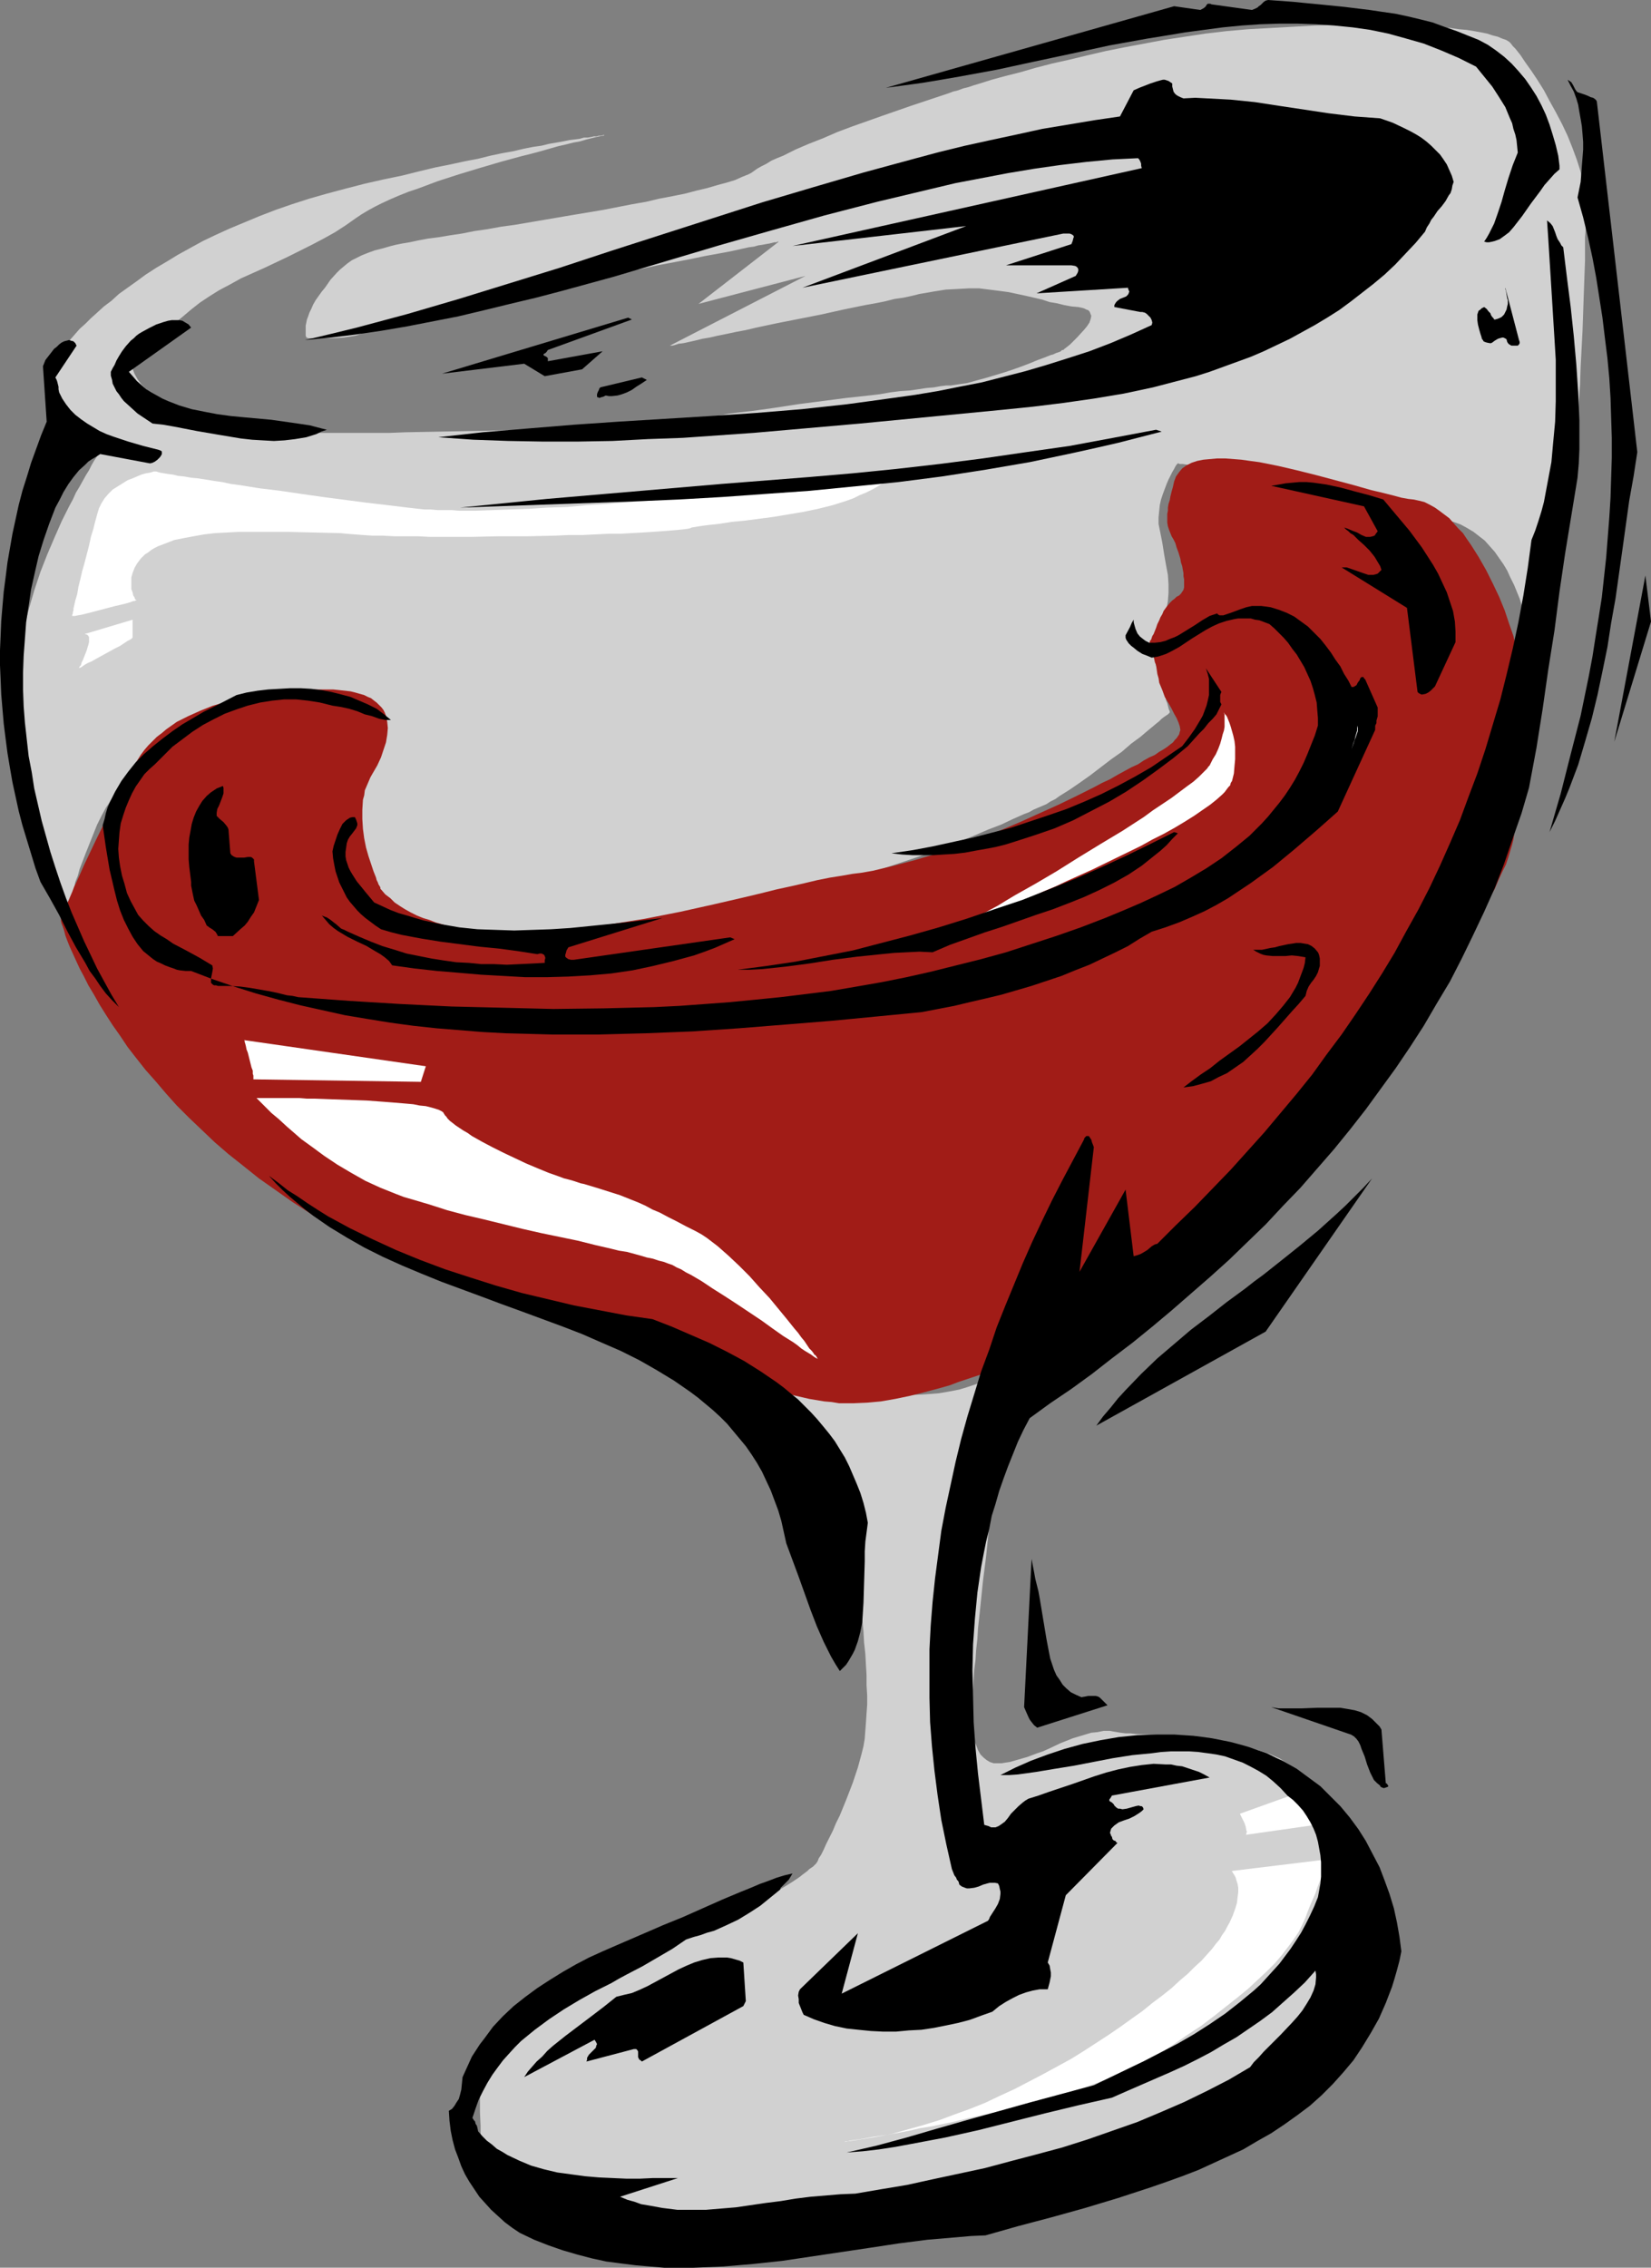 <?xml version="1.0" encoding="UTF-8" standalone="no"?>
<svg
   version="1.0"
   width="113.377mm"
   height="155.668mm"
   id="svg35"
   sodipodi:docname="Wine - Glass 26.wmf"
   xmlns:inkscape="http://www.inkscape.org/namespaces/inkscape"
   xmlns:sodipodi="http://sodipodi.sourceforge.net/DTD/sodipodi-0.dtd"
   xmlns="http://www.w3.org/2000/svg"
   xmlns:svg="http://www.w3.org/2000/svg">
  <rect width="100%" height="100%" fill="#808080" stroke="none"/>
  <sodipodi:namedview
     id="namedview35"
     pagecolor="#ffffff"
     bordercolor="#000000"
     borderopacity="0.25"
     inkscape:showpageshadow="2"
     inkscape:pageopacity="0.0"
     inkscape:pagecheckerboard="0"
     inkscape:deskcolor="#d1d1d1"
     inkscape:document-units="mm" />
  <defs
     id="defs1">
    <pattern
       id="WMFhbasepattern"
       patternUnits="userSpaceOnUse"
       width="6"
       height="6"
       x="0"
       y="0" />
  </defs>
  <path
     style="fill:#d1d1d1;fill-opacity:1;fill-rule:evenodd;stroke:none"
     d="m 199.714,359.863 h 0.162 l 0.323,0.162 h 0.646 l 0.646,0.162 h 0.969 l 1.131,0.162 1.293,0.162 1.454,0.162 1.616,0.162 1.616,0.162 1.777,0.162 1.939,0.162 4.04,0.162 4.363,0.323 4.524,0.162 h 4.524 4.524 l 4.201,-0.162 2.101,-0.162 2.101,-0.162 1.939,-0.323 1.777,-0.323 1.616,-0.323 1.616,-0.485 1.454,-0.485 1.454,-0.485 1.131,-0.646 1.131,-0.485 0.969,-0.646 0.808,-0.646 0.808,-0.485 0.646,-0.485 0.646,-0.646 0.646,-0.485 0.485,-0.485 0.323,-0.323 0.646,-0.808 0.485,-0.485 0.162,-0.323 h 0.162 v 0 l -0.162,0.162 v 0.162 l -0.162,0.323 -0.162,0.485 -0.162,0.485 -0.162,0.485 -0.162,0.646 -0.162,0.808 -0.162,0.808 -0.162,0.97 -0.323,1.131 -0.162,1.293 -0.162,1.293 -0.162,1.454 -0.162,1.939 -0.162,1.939 -0.323,2.262 -0.162,2.424 -0.323,2.424 -0.323,2.585 -0.323,2.909 -0.323,2.909 -0.323,2.909 -0.646,6.14 -0.646,6.302 -0.646,6.464 -0.808,6.302 -0.646,6.302 -0.323,3.07 -0.323,2.909 -0.162,2.747 -0.323,2.909 -0.162,2.585 -0.323,2.424 -0.162,2.424 -0.162,2.101 -0.162,2.101 v 1.778 l -0.162,1.616 v 1.293 1.293 l 0.162,1.293 v 1.131 l 0.162,1.131 0.162,0.97 0.162,0.97 0.162,0.808 0.323,0.808 0.485,1.293 0.646,1.131 0.808,0.808 0.808,0.646 0.808,0.485 0.969,0.323 h 0.969 1.131 l 0.969,-0.162 1.131,-0.162 2.262,-0.646 1.131,-0.323 1.131,-0.323 1.293,-0.485 1.293,-0.485 1.454,-0.485 1.454,-0.646 3.07,-1.454 3.232,-1.293 3.232,-0.97 1.616,-0.485 1.616,-0.162 1.616,-0.323 h 1.616 l 0.808,0.162 0.969,0.162 0.969,0.162 1.293,0.162 h 1.293 l 1.293,0.162 2.908,0.162 3.393,0.162 1.616,0.162 1.777,0.162 3.555,0.162 3.716,0.485 3.716,0.485 3.555,0.485 3.716,0.808 3.232,0.97 1.616,0.485 1.616,0.485 1.454,0.646 1.454,0.646 1.293,0.808 1.293,0.808 1.131,0.97 0.969,0.97 0.969,1.131 0.969,1.131 0.969,1.454 0.808,1.293 0.969,1.616 0.808,1.616 1.454,3.393 1.454,3.717 1.293,3.878 1.131,4.04 0.969,4.201 0.808,4.04 0.646,4.201 0.485,4.04 0.323,3.878 v 3.717 1.778 l -0.162,1.778 -0.162,1.616 -0.162,1.454 -0.323,1.616 -0.323,1.293 -0.808,2.747 -1.131,2.747 -1.293,2.747 -1.616,2.585 -1.777,2.585 -2.262,2.585 -2.262,2.424 -2.747,2.424 -2.747,2.262 -3.07,2.262 -3.393,2.101 -3.555,2.101 -3.716,1.939 -4.04,1.939 -4.04,1.778 -4.363,1.778 -1.293,0.485 -1.131,0.485 -1.454,0.485 -1.454,0.485 -1.616,0.485 -1.777,0.646 -1.777,0.485 -1.777,0.485 -1.939,0.646 -2.101,0.646 -4.201,1.131 -4.524,1.293 -4.847,1.131 -4.847,1.293 -5.171,1.293 -5.332,1.293 -5.494,1.293 -5.655,1.131 -5.655,1.293 -11.311,2.424 -11.472,2.101 -5.494,0.97 -5.494,0.97 -5.494,0.808 -5.171,0.808 -5.009,0.646 -4.847,0.485 -4.686,0.485 -2.101,0.162 -2.262,0.162 -1.939,0.162 h -2.101 l -1.939,0.162 h -1.777 -1.777 -1.616 l -1.454,-0.162 h -1.616 l -1.293,-0.162 -1.293,-0.323 -1.131,-0.162 -0.969,-0.323 -4.04,-0.97 -3.878,-1.293 -3.716,-1.293 -3.555,-1.454 -3.393,-1.616 -3.07,-1.778 -2.908,-1.778 -2.747,-1.778 -2.424,-1.939 -2.101,-1.939 -1.939,-1.939 -0.808,-1.131 -0.646,-0.97 -0.646,-0.97 -0.646,-0.97 -0.323,-0.97 -0.485,-1.131 -0.323,-0.97 -0.162,-0.97 v -0.97 -0.97 l -0.162,-3.555 v -3.717 l 0.162,-3.555 0.323,-1.778 0.323,-1.939 0.485,-1.616 0.485,-1.778 0.646,-1.616 0.646,-1.616 0.969,-1.454 0.969,-1.454 1.131,-1.293 1.293,-1.293 1.293,-0.97 1.454,-1.131 1.777,-1.293 1.939,-1.454 2.262,-1.454 2.262,-1.454 2.585,-1.454 2.747,-1.616 2.908,-1.616 3.07,-1.616 3.232,-1.616 3.232,-1.616 3.555,-1.454 3.555,-1.293 3.716,-1.293 3.878,-1.293 3.716,-1.131 3.555,-1.131 3.393,-1.454 3.393,-1.293 3.232,-1.454 2.908,-1.616 2.908,-1.616 2.424,-1.454 2.424,-1.454 2.101,-1.293 1.939,-1.293 0.808,-0.646 1.293,-0.97 0.485,-0.485 0.485,-0.323 0.485,-0.323 0.323,-0.323 0.162,-0.162 0.162,-0.162 0.162,-0.162 v 0 l 0.323,-0.485 0.162,-0.323 0.162,-0.485 0.646,-0.97 0.646,-1.293 0.646,-1.454 0.808,-1.616 0.969,-1.939 0.808,-1.939 0.969,-1.939 1.777,-4.363 1.616,-4.201 0.646,-1.939 0.646,-1.939 0.485,-1.778 0.485,-1.778 0.485,-1.939 0.323,-1.939 0.162,-2.101 0.162,-2.101 0.162,-2.424 0.162,-2.262 v -2.424 l -0.162,-2.585 v -2.585 l -0.162,-2.747 -0.162,-2.909 -0.323,-2.909 -0.162,-2.909 -0.323,-3.07 -0.162,-1.616 -0.323,-1.778 -0.323,-1.939 -0.485,-1.939 -0.646,-2.101 -0.646,-2.101 -0.646,-2.262 -0.646,-2.424 -1.616,-4.686 -1.777,-5.009 -1.939,-4.848 -1.939,-4.848 -2.101,-4.686 -0.969,-2.262 -0.969,-2.101 -0.969,-2.101 -0.969,-1.939 -0.808,-1.939 -0.969,-1.616 -0.808,-1.616 -0.808,-1.454 -0.808,-1.293 -0.646,-1.131 -0.646,-0.97 -0.485,-0.646 -0.485,-0.646 z"
     id="path1" />
  <path
     style="fill:#d1d1d1;fill-opacity:1;fill-rule:evenodd;stroke:none"
     d="m 14.381,228.167 v -0.162 l -0.162,-0.162 -0.162,-0.485 -0.323,-0.485 -0.162,-0.808 -0.485,-0.97 -0.323,-1.131 -0.485,-1.131 -0.485,-1.454 -0.485,-1.454 -0.485,-1.616 -0.485,-1.616 -0.485,-1.778 -0.646,-1.939 -0.485,-1.939 -1.131,-4.363 -0.485,-2.262 -0.969,-4.686 -0.646,-4.848 -0.646,-5.171 -0.323,-5.171 -0.162,-5.333 0.162,-2.747 0.162,-2.585 0.162,-2.585 0.485,-2.747 0.323,-2.585 0.485,-2.585 1.293,-5.171 1.454,-5.009 1.616,-4.848 1.777,-4.525 1.939,-4.525 1.777,-4.04 0.969,-1.939 0.969,-1.939 0.969,-1.778 0.808,-1.778 0.969,-1.616 0.808,-1.454 0.808,-1.454 0.808,-1.293 0.646,-1.293 0.646,-1.131 0.646,-0.97 0.485,-0.808 0.485,-0.808 0.485,-0.646 0.323,-0.485 0.162,-0.323 0.162,-0.323 h 0.162 -0.162 l -0.485,-0.162 h -0.485 l -0.808,-0.162 -0.808,-0.323 -1.131,-0.323 -1.131,-0.323 -1.131,-0.323 -1.131,-0.646 -1.131,-0.485 -1.131,-0.808 -0.969,-0.808 -0.969,-0.808 -0.646,-0.97 -0.485,-1.131 -0.323,-1.293 -0.162,-1.131 -0.162,-1.131 -0.162,-1.131 -0.162,-0.808 -0.485,-1.778 -0.323,-1.454 -0.162,-1.454 v -0.808 l 0.162,-0.646 0.162,-0.808 0.323,-0.808 0.485,-0.808 0.485,-0.97 0.323,-0.485 0.646,-0.646 0.485,-0.808 0.808,-0.97 0.808,-0.97 0.969,-1.131 1.131,-1.293 1.131,-1.293 1.454,-1.293 1.454,-1.454 1.616,-1.454 1.777,-1.616 1.939,-1.454 1.939,-1.778 2.262,-1.616 2.262,-1.616 2.424,-1.778 2.747,-1.778 2.747,-1.616 2.908,-1.778 3.232,-1.778 3.232,-1.778 3.393,-1.616 3.555,-1.616 3.878,-1.616 3.878,-1.616 4.201,-1.616 4.201,-1.454 4.524,-1.454 4.524,-1.293 4.847,-1.293 5.009,-1.293 5.009,-1.131 4.686,-0.97 4.524,-1.131 4.04,-0.97 4.04,-0.808 3.716,-0.808 3.393,-0.646 3.232,-0.808 3.07,-0.646 2.747,-0.485 2.747,-0.646 2.424,-0.485 2.262,-0.323 1.939,-0.485 1.939,-0.323 1.777,-0.323 1.616,-0.323 1.293,-0.162 1.293,-0.162 1.131,-0.323 h 0.969 l 0.969,-0.162 0.646,-0.162 h 0.646 l 0.646,-0.162 h 0.485 l 0.646,-0.162 h 0.323 l -0.162,0.162 H 156.41 l -0.808,0.162 -0.808,0.162 -1.293,0.323 -1.293,0.323 -1.616,0.485 -1.777,0.323 -1.939,0.485 -2.101,0.485 -2.262,0.646 -2.262,0.646 -2.424,0.646 -2.585,0.646 -5.332,1.454 -5.494,1.616 -5.332,1.616 -5.494,1.778 -5.171,1.939 -2.424,0.808 -2.424,0.97 -2.262,0.97 -2.101,0.97 -1.939,0.97 -1.777,0.97 -1.616,0.97 -1.454,0.97 -2.747,1.939 -2.747,1.778 -2.908,1.616 -3.07,1.616 -6.14,3.07 -6.14,2.909 -6.14,2.747 -2.908,1.616 -2.747,1.454 -2.585,1.616 -2.424,1.616 -2.262,1.778 -2.101,1.778 -1.939,1.616 -1.777,1.454 -1.616,1.293 -1.454,0.97 -0.808,0.485 -0.646,0.485 -1.131,0.808 -1.131,0.646 -0.808,0.646 -0.808,0.646 -0.485,0.485 -0.485,0.646 -0.162,0.646 -0.162,0.808 0.162,0.97 0.162,0.97 0.485,1.293 0.808,1.454 0.969,1.293 1.293,1.293 1.454,1.293 1.777,1.293 1.777,1.131 2.101,1.131 2.101,1.131 2.424,0.97 2.424,0.808 2.424,0.808 2.747,0.808 2.585,0.485 2.747,0.485 2.585,0.485 2.585,0.162 h 0.808 l 0.808,0.162 h 0.808 0.969 1.131 l 1.131,0.162 h 1.293 1.293 2.908 10.341 3.716 4.04 4.201 l 4.201,-0.162 8.725,-0.162 8.887,-0.162 8.887,-0.162 4.201,-0.162 h 4.201 l 4.04,-0.162 3.878,-0.162 3.716,-0.162 3.393,-0.162 h 3.232 l 2.908,-0.162 2.747,-0.162 h 1.131 l 1.131,-0.162 h 1.131 0.808 l 0.969,-0.162 h 0.646 l 0.646,-0.162 h 0.485 0.485 l 0.323,-0.162 h 0.646 l 0.969,-0.162 1.131,-0.323 1.454,-0.162 1.777,-0.323 1.939,-0.162 2.101,-0.323 2.262,-0.323 2.585,-0.323 2.585,-0.485 2.747,-0.323 2.908,-0.323 5.817,-0.808 6.302,-0.97 12.442,-1.616 5.978,-0.646 2.747,-0.323 2.747,-0.485 2.585,-0.323 2.424,-0.162 2.262,-0.323 2.101,-0.323 1.939,-0.162 1.777,-0.323 1.454,-0.162 h 1.131 l 2.101,-0.323 2.262,-0.323 2.262,-0.646 2.424,-0.646 4.847,-1.454 2.424,-0.808 2.262,-0.808 2.101,-0.808 1.939,-0.808 1.777,-0.646 1.616,-0.646 0.646,-0.162 0.646,-0.323 0.485,-0.162 0.485,-0.162 0.323,-0.162 0.162,-0.162 0.162,-0.162 h 0.162 v 0 h 0.162 l 0.323,-0.323 0.646,-0.485 0.808,-0.646 0.808,-0.808 0.969,-0.97 1.777,-1.939 0.808,-0.97 0.646,-0.97 0.323,-0.97 0.162,-0.808 -0.162,-0.323 -0.162,-0.485 -0.162,-0.323 -0.323,-0.323 -0.485,-0.162 -0.646,-0.323 -0.646,-0.162 -0.808,-0.162 -1.777,-0.162 -1.777,-0.323 -1.939,-0.485 -1.939,-0.323 -1.939,-0.646 -2.101,-0.485 -2.101,-0.485 -2.262,-0.485 -2.262,-0.485 -2.424,-0.323 -2.585,-0.323 -2.585,-0.323 h -2.747 l -2.908,0.162 -3.07,0.162 -3.07,0.485 -1.777,0.323 -1.939,0.323 -1.939,0.485 -2.262,0.485 -2.262,0.323 -2.585,0.646 -2.424,0.485 -2.747,0.485 -5.494,1.131 -5.817,1.293 -11.472,2.262 -5.332,1.131 -2.747,0.646 -2.585,0.485 -2.262,0.485 -2.424,0.485 -2.101,0.485 -1.939,0.323 -1.939,0.485 -1.454,0.323 -1.454,0.323 -1.293,0.162 -0.969,0.323 -0.646,0.162 h -0.485 -0.162 l 35.225,-18.098 -27.792,7.272 20.844,-16.159 h -0.162 -0.162 l -0.323,0.162 h -0.485 l -0.646,0.162 -0.646,0.162 -0.969,0.162 -0.808,0.162 -1.131,0.162 -1.131,0.323 -1.293,0.162 -1.454,0.323 -1.454,0.323 -1.454,0.323 -1.616,0.323 -1.777,0.323 -3.555,0.646 -3.878,0.808 -4.201,0.808 -4.363,0.808 -4.363,0.97 -4.686,0.808 -9.372,1.939 -9.533,1.939 -4.686,0.97 -4.524,0.97 -4.524,0.97 -4.363,0.808 -4.04,0.97 -3.878,0.808 -3.716,0.97 -1.616,0.323 -1.616,0.323 -1.616,0.485 -1.454,0.323 -1.454,0.323 -1.293,0.323 -1.131,0.323 -0.969,0.162 -0.969,0.323 -0.969,0.323 -0.646,0.162 -0.646,0.323 -0.485,0.162 -0.323,0.162 -1.293,0.646 -1.293,0.485 -1.454,0.485 -1.454,0.485 -3.07,0.485 -2.908,0.162 h -1.454 -2.262 -1.131 -0.808 -0.646 l -0.323,-0.162 h -0.162 v 0 -0.162 L 79.336,87.098 V 86.774 86.29 85.159 84.512 l 0.162,-0.808 0.162,-0.808 0.323,-0.808 0.323,-0.97 0.485,-0.97 0.485,-1.131 0.646,-1.131 0.808,-1.131 0.808,-1.131 0.808,-0.97 1.454,-2.101 1.616,-1.778 0.808,-0.808 0.969,-0.808 0.969,-0.808 1.131,-0.808 1.293,-0.646 1.293,-0.646 1.616,-0.646 1.777,-0.646 1.939,-0.485 2.262,-0.646 0.646,-0.162 0.646,-0.162 1.616,-0.323 1.939,-0.323 2.262,-0.485 2.585,-0.485 2.585,-0.323 2.908,-0.485 3.232,-0.485 3.232,-0.646 3.393,-0.485 3.555,-0.646 3.555,-0.485 7.594,-1.293 7.594,-1.293 7.756,-1.293 7.433,-1.454 3.716,-0.646 3.393,-0.808 3.393,-0.646 3.232,-0.646 3.07,-0.808 2.747,-0.646 2.747,-0.808 2.424,-0.646 2.101,-0.646 1.777,-0.808 1.616,-0.646 0.646,-0.323 0.485,-0.323 1.131,-0.808 1.131,-0.646 1.293,-0.646 1.293,-0.808 1.454,-0.646 1.616,-0.646 3.232,-1.616 3.393,-1.454 3.716,-1.454 3.716,-1.616 3.878,-1.454 7.756,-2.747 3.716,-1.293 3.716,-1.293 3.393,-1.131 3.393,-1.131 1.454,-0.485 1.454,-0.485 1.293,-0.485 1.293,-0.323 1.293,-0.485 1.293,-0.323 1.454,-0.485 1.616,-0.485 3.07,-0.97 3.555,-0.97 3.878,-0.97 3.878,-1.131 4.363,-1.131 4.363,-0.97 4.686,-1.131 4.847,-1.131 4.847,-0.97 5.171,-0.97 5.171,-0.97 5.332,-0.808 5.332,-0.808 5.494,-0.646 5.494,-0.485 5.817,-0.323 5.817,-0.323 5.978,-0.323 5.817,-0.162 h 5.817 5.655 l 5.494,0.162 h 2.585 l 2.585,0.162 2.585,0.162 2.262,0.162 2.262,0.162 2.262,0.323 1.939,0.162 1.939,0.323 1.777,0.323 1.616,0.323 1.454,0.485 1.293,0.323 1.131,0.485 0.969,0.323 0.808,0.485 0.485,0.485 0.485,0.646 0.646,0.646 0.646,0.808 0.646,0.808 0.646,0.97 0.646,0.97 1.616,2.262 1.616,2.424 1.616,2.585 1.454,2.747 1.616,2.909 1.616,3.07 1.454,3.07 1.293,3.232 1.131,3.07 0.969,3.07 0.646,3.07 0.485,2.909 0.162,1.293 v 1.454 2.909 1.778 1.616 l -0.162,1.939 v 1.939 4.04 l -0.162,4.363 -0.162,4.525 -0.162,4.686 -0.162,4.686 -0.485,9.372 -0.162,4.686 -0.323,4.363 -0.323,4.201 -0.323,4.04 -0.162,1.778 -0.162,1.778 -0.162,1.778 -0.323,1.454 -0.162,1.616 -0.162,1.778 -0.323,1.778 -0.323,2.101 -0.323,2.101 -0.323,2.101 -0.808,4.525 -3.232,19.553 -0.808,4.525 -0.323,2.262 -0.323,2.101 -0.323,2.101 -0.323,1.939 -0.323,1.778 -0.323,1.616 -0.323,1.454 -0.162,1.454 -0.323,1.131 -0.162,0.97 v 0.808 l -0.162,0.646 -0.162,0.323 v 0.162 -0.485 -0.485 -0.646 l -0.162,-0.808 V 174.68 l -0.162,-1.131 -0.162,-1.293 -0.162,-1.293 -0.162,-1.616 -0.323,-1.454 -0.323,-1.778 -0.646,-3.393 -0.969,-3.717 -1.131,-3.717 -1.454,-3.555 -0.969,-1.939 -0.808,-1.778 -0.969,-1.616 -1.131,-1.616 -1.131,-1.616 -1.293,-1.454 -1.293,-1.454 -1.454,-1.131 -1.454,-1.131 -1.616,-0.97 -1.777,-0.97 -1.777,-0.646 -2.101,-0.485 -2.101,-0.646 -2.262,-0.646 -2.424,-0.646 -2.585,-0.646 -2.747,-0.646 -5.494,-1.293 -5.817,-1.293 -6.14,-1.293 -5.817,-1.293 -5.978,-1.131 -2.747,-0.485 -2.908,-0.646 -2.585,-0.485 -2.585,-0.485 -2.424,-0.323 -2.424,-0.485 -2.101,-0.485 -1.939,-0.323 -1.939,-0.323 -1.616,-0.323 -1.454,-0.162 -1.131,-0.323 -0.969,-0.162 h -0.808 l -0.323,-0.162 h -0.162 l -0.162,0.162 -0.162,0.162 -0.323,0.485 -0.323,0.646 -0.485,0.808 -0.485,0.97 -0.485,0.97 -0.485,1.131 -0.485,1.293 -0.485,1.293 -0.485,1.454 -0.323,1.454 -0.162,1.616 -0.162,1.616 v 1.616 l 0.323,1.616 0.646,3.232 0.485,3.07 0.485,2.747 0.485,2.585 0.162,2.424 v 2.262 l -0.162,2.101 -0.162,0.97 -0.162,0.808 -0.808,1.778 -1.293,3.717 -0.646,1.939 -0.323,1.778 -0.162,1.939 v 0.97 0.97 l 0.323,0.97 0.162,0.97 1.293,4.04 0.485,2.101 0.646,1.939 0.162,0.808 0.323,0.808 0.162,0.646 0.162,0.646 0.162,0.485 0.162,0.323 v 0.162 0.162 0 l -0.162,0.162 -0.323,0.323 -0.485,0.323 -0.485,0.323 -0.646,0.485 -0.646,0.646 -0.808,0.646 -0.969,0.808 -0.969,0.808 -0.969,0.808 -1.131,0.97 -2.424,1.778 -2.424,2.101 -2.747,1.939 -2.747,2.101 -2.747,2.101 -2.747,1.939 -2.585,1.778 -2.585,1.616 -1.131,0.808 -1.293,0.646 -0.969,0.646 -1.131,0.485 -1.131,0.485 -1.131,0.485 -1.131,0.646 -1.293,0.485 -1.454,0.646 -1.454,0.646 -3.07,1.454 -3.393,1.293 -3.716,1.616 -3.716,1.454 -4.04,1.454 -4.04,1.616 -4.201,1.454 -4.363,1.454 -4.363,1.454 -4.363,1.293 -4.524,1.131 -4.363,1.131 -4.363,0.97 -2.262,0.485 -2.424,0.646 -2.585,0.646 -2.747,0.646 -2.747,0.646 -2.747,0.808 -3.07,0.646 -2.908,0.646 -6.463,1.454 -6.463,1.293 -6.625,1.131 -6.786,1.131 -6.625,0.97 -6.625,0.808 -3.232,0.323 -3.232,0.323 -6.14,0.323 h -5.817 l -2.908,-0.162 -2.585,-0.162 -2.585,-0.323 -2.424,-0.323 -2.424,-0.485 -2.101,-0.646 -2.101,-0.485 -1.777,-0.485 -1.777,-0.485 -1.616,-0.485 -1.616,-0.323 -1.454,-0.485 -1.293,-0.323 -2.424,-0.808 -0.969,-0.323 -0.969,-0.485 -0.808,-0.323 -0.808,-0.485 -0.646,-0.485 -0.646,-0.485 -0.646,-0.485 -0.808,-1.131 -0.808,-1.293 -0.485,-1.454 -0.323,-1.778 -0.162,-0.97 v -0.97 -0.97 l -0.162,-1.293 v -1.131 -4.363 -3.07 l 0.162,-3.07 0.162,-2.909 0.162,-2.747 0.323,-2.424 0.162,-2.424 0.323,-2.262 0.323,-2.101 0.323,-1.778 0.323,-1.616 0.162,-1.293 0.323,-1.293 0.162,-0.808 0.162,-0.808 0.162,-0.323 v -0.162 -0.162 l -0.162,-0.323 v -0.485 l -0.323,-0.646 -0.162,-0.646 -0.323,-0.808 -0.485,-0.97 -0.485,-0.808 -0.646,-0.808 -0.808,-0.808 -0.808,-0.646 -0.969,-0.646 -1.131,-0.485 -1.293,-0.162 h -1.454 -0.646 l -0.808,0.162 -1.777,0.485 -1.939,0.323 -1.939,0.323 -2.262,0.485 -2.262,0.323 -2.424,0.485 -4.847,0.808 -5.171,1.131 -5.332,1.293 -2.585,0.808 -2.424,0.97 -2.585,0.97 -2.424,1.131 -2.262,1.131 -2.101,1.293 -2.101,1.293 -1.939,1.293 -1.777,1.293 -1.777,1.616 -1.777,1.454 -1.454,1.778 -1.616,1.778 -1.454,1.778 -1.293,1.939 -1.293,1.939 -1.131,2.101 -1.131,2.262 -0.969,2.424 -0.969,2.424 -0.969,2.424 -0.808,2.101 -0.808,2.101 -0.485,1.778 -0.646,1.616 -0.323,1.616 -0.323,1.293 -0.323,1.293 -0.323,1.131 -0.162,0.97 v 0.646 l -0.162,0.646 v 0.485 0.485 0.162 z"
     id="path2" />
  <path
     style="fill:#a11c17;fill-opacity:1;fill-rule:evenodd;stroke:none"
     d="m 98.887,230.752 v 0 l -0.162,-0.162 v -0.323 l -0.162,-0.323 -0.323,-0.485 -0.162,-0.485 -0.323,-0.646 -0.162,-0.646 -0.646,-1.616 -0.646,-1.939 -0.646,-1.939 -0.646,-2.262 -0.485,-2.424 -0.323,-2.424 -0.162,-2.585 v -2.424 l 0.162,-2.585 0.323,-1.131 0.162,-1.293 0.485,-1.131 0.485,-1.131 0.485,-1.131 0.646,-1.131 1.131,-1.939 0.969,-2.101 0.646,-1.939 0.646,-1.939 0.323,-1.939 0.162,-1.778 -0.162,-1.616 -0.162,-0.808 -0.162,-0.808 -0.323,-0.808 -0.323,-0.646 -0.485,-0.646 -0.646,-0.646 -0.646,-0.646 -0.646,-0.485 -0.808,-0.646 -0.808,-0.323 -0.969,-0.485 -1.131,-0.323 -1.131,-0.323 -1.293,-0.323 -1.454,-0.162 -1.454,-0.162 -1.616,-0.162 h -1.616 -3.878 l -3.878,0.162 -3.716,0.323 -3.716,0.485 -3.878,0.646 -3.555,0.646 -3.555,0.97 -3.393,0.97 -3.232,1.293 -3.232,1.454 -2.908,1.454 -2.747,1.939 -1.131,0.97 -1.293,0.97 -1.131,1.131 -1.131,1.131 -0.969,1.131 -0.969,1.293 -0.808,1.293 -0.808,1.454 -1.616,2.909 -1.777,3.232 -1.616,3.232 -1.777,3.393 -3.232,6.625 -1.616,3.393 -1.454,3.07 -1.293,2.909 -0.646,1.454 -0.646,1.293 -0.485,1.293 -0.485,1.131 -0.485,1.131 -0.485,0.97 -0.323,0.97 -0.323,0.646 -0.323,0.808 -0.162,0.485 -0.162,0.485 -0.162,0.162 v 0.323 0.162 0.323 l 0.162,0.646 0.323,0.808 0.323,0.97 0.323,1.293 0.485,1.293 0.646,1.616 0.808,1.778 0.808,1.778 0.969,2.101 1.131,2.101 1.131,2.262 1.454,2.424 1.454,2.585 1.616,2.585 1.777,2.747 1.939,2.747 1.939,2.909 2.262,2.909 2.424,3.07 2.585,2.909 2.747,3.232 2.747,3.07 3.07,3.07 3.393,3.232 3.393,3.232 3.555,3.07 3.878,3.07 4.04,3.232 4.363,3.07 4.363,3.07 4.524,2.909 4.363,2.747 4.363,2.424 4.201,2.424 4.201,2.101 4.04,2.101 4.04,1.939 3.878,1.616 3.716,1.616 3.878,1.616 3.716,1.293 3.555,1.293 3.555,1.293 3.393,1.131 3.393,1.131 3.393,0.97 6.625,1.778 6.302,1.616 6.14,1.616 5.978,1.616 5.978,1.778 5.817,1.778 5.655,1.939 2.747,1.131 2.908,1.293 2.747,1.131 2.747,1.131 2.585,0.97 2.424,0.97 2.262,0.808 2.424,0.646 2.262,0.808 2.101,0.485 2.101,0.485 2.101,0.485 1.939,0.323 1.939,0.323 1.939,0.162 1.939,0.323 h 3.555 l 3.716,-0.162 3.555,-0.323 3.716,-0.646 3.878,-0.808 3.878,-0.97 4.201,-1.131 2.262,-0.646 2.101,-0.808 2.424,-0.808 2.424,-0.808 2.424,-0.808 2.747,-0.97 2.908,-1.293 2.908,-1.293 3.232,-1.454 3.232,-1.616 3.393,-1.778 3.393,-1.939 7.271,-4.04 3.716,-2.101 3.716,-2.262 7.271,-4.686 7.433,-4.848 7.271,-5.009 3.393,-2.585 3.393,-2.424 3.232,-2.424 3.232,-2.424 3.07,-2.424 2.908,-2.424 2.747,-2.262 2.585,-2.262 2.262,-2.101 2.262,-2.101 1.777,-1.778 1.777,-1.939 1.454,-1.616 0.646,-0.97 0.485,-0.646 1.131,-1.616 1.131,-1.616 1.293,-1.778 1.454,-1.939 1.454,-2.101 1.454,-2.262 1.616,-2.424 1.616,-2.424 1.616,-2.585 1.777,-2.585 3.393,-5.494 3.555,-5.656 3.393,-5.656 3.393,-5.656 3.232,-5.494 1.454,-2.747 1.454,-2.585 1.454,-2.424 1.131,-2.585 1.293,-2.262 0.969,-2.262 0.969,-2.101 0.969,-1.939 0.646,-1.939 0.485,-1.616 0.485,-1.616 0.323,-1.293 0.323,-2.424 0.323,-2.747 0.485,-2.747 0.323,-3.07 0.646,-5.979 0.485,-6.302 0.162,-6.14 0.162,-2.909 v -2.909 l -0.162,-2.747 -0.162,-2.585 -0.323,-2.424 -0.323,-2.101 -0.162,-1.131 -0.323,-1.131 -0.323,-1.293 -0.323,-1.293 -0.485,-1.454 -0.323,-1.454 -1.131,-3.232 -1.131,-3.393 -1.454,-3.555 -1.616,-3.393 -1.777,-3.555 -1.939,-3.393 -1.939,-3.07 -1.131,-1.616 -0.969,-1.454 -1.293,-1.293 -1.131,-1.293 -1.131,-1.293 -1.293,-0.97 -1.293,-0.97 -1.131,-0.808 -1.454,-0.808 -1.293,-0.646 -1.293,-0.323 -1.454,-0.323 -1.454,-0.162 -1.777,-0.323 -1.777,-0.485 -1.939,-0.485 -1.939,-0.485 -2.101,-0.485 -2.262,-0.646 -2.262,-0.646 -4.847,-1.293 -4.847,-1.293 -5.171,-1.293 -4.847,-1.131 -4.847,-0.97 -2.424,-0.323 -2.262,-0.323 -2.101,-0.162 -2.101,-0.162 h -2.101 l -1.777,0.162 -1.777,0.162 -1.616,0.323 -1.454,0.485 -1.293,0.646 -1.131,0.808 -0.808,0.97 -0.808,1.131 -0.485,1.293 -0.323,1.454 -0.323,1.131 -0.323,1.293 -0.162,0.97 -0.323,0.97 -0.162,0.97 v 0.808 l -0.162,0.808 v 1.131 1.131 l 0.162,0.97 0.323,0.97 0.646,1.616 0.485,0.808 0.485,0.97 0.323,1.131 0.485,1.293 0.485,1.616 0.162,0.97 0.323,0.97 0.162,0.97 0.162,0.808 v 0.808 l 0.162,0.808 v 0.646 0.485 0.97 l -0.162,0.646 -0.323,0.485 -0.323,0.485 -0.485,0.485 -0.646,0.323 -0.485,0.485 -0.646,0.485 -0.646,0.646 -0.808,0.97 -0.808,1.131 -0.323,0.808 -0.485,0.808 -0.323,0.808 -0.485,0.97 -0.323,0.97 -0.323,0.808 -0.323,0.808 -0.323,0.485 -0.162,0.485 -0.162,0.485 -0.323,0.323 v 0.323 l -0.323,0.485 v 0.162 l -0.162,0.162 0.162,0.162 0.162,0.162 0.162,0.162 0.162,0.323 0.323,0.646 0.162,0.323 0.162,0.485 0.162,0.646 0.162,0.646 0.162,0.808 0.323,0.808 0.162,1.131 0.162,1.131 0.323,1.131 0.162,1.131 0.808,1.939 0.646,1.778 0.969,1.616 0.808,1.454 0.646,1.293 0.646,1.131 0.485,1.131 0.323,0.97 0.162,0.97 -0.162,0.485 -0.162,0.646 -0.323,0.485 -0.323,0.485 -0.485,0.485 -0.485,0.646 -0.646,0.485 -0.808,0.646 -0.969,0.646 -1.131,0.646 -1.131,0.808 -1.454,0.646 -1.454,0.808 -1.454,0.97 -1.777,0.808 -1.777,0.97 -1.777,0.97 -1.939,1.131 -2.101,0.97 -2.101,1.131 -4.524,2.262 -4.686,2.262 -5.009,2.262 -5.009,2.262 -5.332,2.262 -5.494,1.939 -5.494,2.101 -5.494,1.939 -5.494,1.616 -5.494,1.454 -5.332,1.293 -2.747,0.485 -2.585,0.323 -2.747,0.485 -3.07,0.485 -3.232,0.646 -3.393,0.808 -3.555,0.808 -3.716,0.808 -3.878,0.97 -4.04,0.97 -4.201,0.97 -4.201,0.97 -8.725,1.939 -9.049,1.778 -9.049,1.454 -4.524,0.646 -4.363,0.646 -4.524,0.485 -4.363,0.323 -4.363,0.162 h -4.201 l -4.04,-0.162 -3.878,-0.323 -3.878,-0.646 -3.716,-0.646 -3.393,-0.97 -1.616,-0.646 -1.616,-0.485 -1.616,-0.646 -1.616,-0.808 -1.454,-0.808 -1.293,-0.808 -1.454,-0.97 -1.131,-1.131 -1.293,-0.97 z"
     id="path3" />
  <path
     style="fill:#ffffff;fill-opacity:1;fill-rule:evenodd;stroke:none"
     d="m 249.642,240.124 v 0 h 0.162 l 0.323,-0.162 0.323,-0.162 0.323,-0.162 0.485,-0.162 0.646,-0.162 0.646,-0.323 0.646,-0.323 0.808,-0.323 1.939,-0.646 1.939,-0.808 2.262,-0.97 2.424,-1.131 2.747,-0.97 2.747,-1.293 2.908,-1.293 3.07,-1.293 3.07,-1.454 6.463,-2.909 6.302,-3.07 6.302,-3.07 2.908,-1.616 2.908,-1.454 2.908,-1.616 2.424,-1.454 2.585,-1.616 2.101,-1.454 2.101,-1.454 1.616,-1.293 1.454,-1.293 0.646,-0.646 0.485,-0.646 0.485,-0.646 0.485,-0.485 0.162,-0.646 0.323,-0.485 0.485,-1.939 0.162,-1.939 0.162,-1.778 v -1.616 -1.616 l -0.162,-1.454 -0.323,-1.454 -0.323,-1.131 -0.323,-1.131 -0.323,-0.97 -0.323,-0.808 -0.323,-0.808 -0.323,-0.485 -0.323,-0.323 -0.162,-0.323 v 0 0 0.162 l 0.162,0.323 v 0.485 0.485 0.646 0.808 0.808 l -0.162,0.97 -0.323,0.97 -0.323,1.293 -0.323,1.131 -0.485,1.293 -0.646,1.454 -0.808,1.293 -0.808,1.616 -0.323,0.323 -0.323,0.485 -0.485,0.485 -0.485,0.485 -1.131,1.131 -1.454,1.293 -1.777,1.293 -1.939,1.454 -1.939,1.454 -2.424,1.616 -2.424,1.616 -2.424,1.778 -2.747,1.778 -2.747,1.778 -5.655,3.393 -5.817,3.555 -5.655,3.555 -2.747,1.616 -2.747,1.616 -2.585,1.454 -2.585,1.454 -2.424,1.454 -2.101,1.293 -2.101,1.131 -1.777,0.97 -1.616,0.97 -1.293,0.646 -0.646,0.323 -0.485,0.323 -0.485,0.323 -0.323,0.162 -0.323,0.162 -0.162,0.162 z"
     id="path4" />
  <path
     style="fill:#ffffff;fill-opacity:1;fill-rule:evenodd;stroke:none"
     d="m 231.383,123.456 v 0 h -0.162 -0.485 l -0.485,0.162 h -0.485 l -0.808,0.162 h -0.808 l -0.969,0.162 -1.131,0.162 h -1.131 l -1.293,0.162 -1.454,0.162 -1.454,0.162 -1.616,0.323 -1.616,0.162 -1.777,0.162 -1.777,0.162 -1.939,0.323 -4.04,0.323 -4.363,0.485 -4.686,0.485 -4.686,0.485 -5.009,0.485 -5.009,0.485 -5.171,0.485 -10.664,0.97 -10.664,0.808 -5.332,0.323 -5.171,0.485 -5.171,0.162 -4.847,0.323 -4.847,0.162 -4.524,0.162 -4.524,0.162 h -4.04 l -1.939,-0.162 h -1.939 -1.777 l -1.777,-0.162 h -1.616 l -1.454,-0.162 -1.454,-0.162 -1.454,-0.162 -5.332,-0.646 -5.494,-0.646 -11.149,-1.454 -5.655,-0.808 -5.494,-0.808 -5.332,-0.646 -5.009,-0.808 -2.424,-0.323 -2.262,-0.485 -2.262,-0.323 -1.939,-0.323 -2.101,-0.323 -1.777,-0.162 -1.777,-0.323 -1.616,-0.162 -1.293,-0.323 -1.293,-0.162 -0.969,-0.162 -0.969,-0.162 -0.646,-0.162 -0.485,-0.162 h -0.323 v 0 h -0.323 l -0.485,0.162 -0.646,0.162 -0.969,0.162 -1.131,0.323 -1.131,0.485 -1.131,0.485 -1.293,0.485 -1.293,0.808 -1.293,0.808 -1.293,0.808 -1.131,1.131 -0.969,1.131 -0.808,1.293 -0.646,1.293 -0.485,1.616 -0.485,1.778 -0.485,1.939 -0.646,2.101 -0.485,2.262 -1.131,4.363 -0.646,2.262 -0.485,2.101 -0.485,1.939 -0.323,1.939 -0.485,1.616 -0.323,1.454 -0.162,0.646 v 0.485 l -0.162,0.485 v 0.323 l -0.162,0.323 v 0.162 0.162 0 h 0.323 0.323 l 0.808,-0.162 0.969,-0.162 1.293,-0.323 1.293,-0.323 3.07,-0.808 3.07,-0.808 1.454,-0.323 1.293,-0.323 1.131,-0.323 0.808,-0.323 h 0.323 l 0.323,-0.162 h 0.162 v -0.162 h -0.162 l -0.162,-0.162 -0.162,-0.485 -0.323,-0.485 -0.162,-0.808 -0.323,-0.808 v -0.97 -0.97 -1.131 l 0.323,-1.131 0.485,-1.293 0.646,-1.131 0.969,-1.293 1.131,-1.131 0.808,-0.485 0.808,-0.646 0.808,-0.485 0.969,-0.485 2.101,-0.808 2.101,-0.808 2.424,-0.485 2.585,-0.485 2.747,-0.485 2.747,-0.323 3.07,-0.162 3.07,-0.162 h 3.07 3.232 6.786 l 13.411,0.323 1.616,0.162 2.101,0.162 2.101,0.162 2.424,0.162 h 2.747 l 2.908,0.162 h 2.908 3.232 l 3.232,0.162 h 10.503 l 7.433,-0.162 h 7.271 l 7.271,-0.162 3.555,-0.162 h 3.555 l 3.393,-0.162 3.232,-0.162 h 3.07 l 2.908,-0.162 2.908,-0.162 2.585,-0.162 2.262,-0.162 2.101,-0.162 1.939,-0.162 1.616,-0.162 1.293,-0.162 0.646,-0.162 0.323,-0.162 0.969,-0.162 0.969,-0.162 1.131,-0.162 1.293,-0.162 1.454,-0.162 1.454,-0.162 3.07,-0.485 3.393,-0.323 3.716,-0.485 3.716,-0.485 3.878,-0.646 3.878,-0.646 3.878,-0.808 3.878,-0.97 3.555,-1.131 1.777,-0.646 1.616,-0.808 1.616,-0.646 1.616,-0.808 1.454,-0.808 1.293,-0.808 1.131,-0.97 z"
     id="path5" />
  <path
     style="fill:#ffffff;fill-opacity:1;fill-rule:evenodd;stroke:none"
     d="m 21.975,164.5 12.442,-3.717 v 4.686 h -0.162 v 0.162 l -0.485,0.323 -0.646,0.323 -0.969,0.646 -0.969,0.646 -1.293,0.646 -5.009,2.747 -1.131,0.646 -1.131,0.485 -0.808,0.485 -0.646,0.485 -0.323,0.162 h -0.162 l -0.162,0.162 v 0 -0.162 l 0.162,-0.323 0.323,-0.323 0.162,-0.646 0.323,-0.646 0.323,-0.808 0.646,-1.616 0.485,-1.616 0.162,-0.646 v -0.646 -0.646 l -0.162,-0.323 -0.323,-0.323 z"
     id="path6" />
  <path
     style="fill:#ffffff;fill-opacity:1;fill-rule:evenodd;stroke:none"
     d="m 219.103,555.712 h 0.162 l 0.162,-0.162 h 0.323 0.323 l 0.485,-0.162 1.131,-0.162 1.293,-0.162 1.777,-0.323 1.777,-0.323 2.101,-0.323 2.262,-0.323 2.585,-0.485 2.585,-0.485 2.747,-0.646 3.07,-0.485 3.07,-0.646 3.07,-0.646 3.232,-0.808 6.625,-1.454 6.786,-1.616 6.786,-1.939 6.625,-1.939 3.232,-0.97 3.07,-1.131 2.908,-1.131 2.908,-1.131 2.747,-1.131 2.585,-1.293 2.424,-1.131 2.101,-1.293 4.201,-2.747 3.716,-2.585 3.716,-2.424 3.393,-2.585 3.07,-2.424 3.07,-2.424 2.747,-2.262 2.424,-2.262 2.424,-2.262 2.101,-2.101 1.777,-2.101 1.616,-2.101 1.454,-1.939 1.293,-1.939 0.969,-1.939 0.808,-1.778 0.646,-1.778 0.646,-1.616 0.646,-1.454 0.646,-1.454 0.485,-1.454 0.485,-1.293 0.485,-1.131 0.485,-0.97 0.323,-0.97 0.323,-0.808 0.323,-0.646 0.162,-0.646 0.162,-0.485 0.162,-0.323 0.162,-0.162 v 0 l -25.207,3.07 v 0.162 l 0.162,0.162 0.162,0.323 0.323,0.485 0.323,0.646 0.162,0.646 0.323,0.97 0.162,0.97 v 1.131 l -0.162,1.293 -0.162,1.454 -0.485,1.616 -0.646,1.778 -0.808,1.778 -0.646,1.131 -0.485,0.97 -0.808,1.131 -0.646,1.131 -0.969,1.131 -0.969,1.293 -1.293,1.454 -1.454,1.616 -1.777,1.616 -1.777,1.778 -2.101,1.778 -2.101,1.939 -2.424,1.939 -2.585,1.939 -2.585,2.101 -2.747,1.939 -2.908,2.101 -3.07,2.101 -3.232,2.101 -3.232,2.101 -3.393,2.101 -3.555,1.939 -3.555,1.939 -3.716,1.939 -3.716,1.939 -3.878,1.778 -3.716,1.778 -4.04,1.616 -4.04,1.454 -3.878,1.454 -4.201,1.293 -4.04,1.131 -4.04,1.131 -4.201,0.808 -4.04,0.646 z"
     id="path7" />
  <path
     style="fill:#ffffff;fill-opacity:1;fill-rule:evenodd;stroke:none"
     d="m 323.323,476.047 18.097,-2.585 -4.686,-8.241 -14.865,5.333 v 0 0.162 l 0.162,0.323 0.162,0.323 0.323,0.646 0.485,0.97 0.323,0.97 0.162,0.97 0.162,0.323 -0.162,0.323 v 0.323 z"
     id="path8" />
  <path
     style="fill:#000000;fill-opacity:1;fill-rule:evenodd;stroke:none"
     d="m 428.512,161.268 -1.454,-11.958 -8.079,43.145 z"
     id="path9" />
  <path
     style="fill:#000000;fill-opacity:1;fill-rule:evenodd;stroke:none"
     d="m 424.957,117.315 -10.503,-90.976 -0.162,-0.323 -0.323,-0.323 -0.485,-0.323 -0.646,-0.162 -0.646,-0.323 -0.808,-0.323 -1.939,-0.646 -0.323,-0.323 -0.323,-0.485 -0.485,-0.97 -0.485,-0.808 -0.485,-0.323 -0.485,-0.323 0.808,1.616 0.808,1.454 0.646,1.778 0.485,1.616 0.323,1.939 0.323,1.778 0.323,1.939 0.162,1.939 0.162,2.101 v 1.939 l -0.323,4.201 -0.323,4.201 -0.808,4.04 1.454,5.171 1.293,5.333 1.131,5.171 0.969,5.171 0.808,5.171 0.808,5.171 0.646,5.333 0.646,5.171 0.485,5.171 0.323,5.171 0.162,5.171 0.162,5.171 v 5.171 l -0.162,5.171 -0.162,5.171 -0.323,5.171 -0.808,10.342 -1.131,10.342 -0.808,5.171 -0.808,5.009 -0.808,5.171 -0.969,5.171 -2.101,10.18 -2.585,10.019 -2.585,10.18 -2.908,10.019 1.454,-2.909 2.585,-5.817 1.131,-2.747 2.262,-5.979 1.777,-5.979 1.777,-6.14 1.454,-5.979 1.293,-6.14 1.293,-6.302 0.969,-6.302 1.131,-6.302 1.777,-12.604 1.777,-12.766 1.131,-6.302 z"
     id="path10" />
  <path
     style="fill:#000000;fill-opacity:1;fill-rule:evenodd;stroke:none"
     d="m 409.445,123.94 0.323,-3.717 0.162,-3.717 v -3.717 -3.717 l -0.323,-7.272 -0.485,-7.272 -0.646,-7.272 -0.808,-7.595 -0.969,-7.595 -0.969,-7.918 -0.485,-0.485 -0.323,-0.646 -0.646,-0.97 -0.323,-0.808 -0.323,-0.97 -0.323,-0.808 -0.323,-0.808 -0.646,-0.808 -0.808,-0.646 0.323,4.848 0.323,5.171 0.323,5.171 0.323,5.171 0.646,10.503 0.323,5.333 v 5.333 5.333 l -0.162,5.333 -0.485,5.171 -0.485,5.333 -0.969,5.171 -0.969,5.171 -0.646,2.424 -0.808,2.585 -0.808,2.424 -0.969,2.424 -0.969,7.272 -1.131,7.11 -1.293,6.948 -1.454,6.787 -1.616,6.787 -1.616,6.464 -1.939,6.464 -1.939,6.464 -2.101,6.302 -2.262,5.979 -2.262,6.14 -2.585,5.979 -2.585,5.817 -2.747,5.817 -2.908,5.656 -3.07,5.494 -3.07,5.656 -3.232,5.333 -3.393,5.333 -3.555,5.332 -3.555,5.171 -3.878,5.171 -3.716,5.171 -4.04,5.009 -4.201,5.009 -4.201,5.009 -4.363,4.848 -4.363,4.848 -4.686,4.848 -4.686,4.848 -4.847,4.686 -4.847,4.848 -0.646,0.162 -0.808,0.485 -1.131,0.97 -0.808,0.485 -0.808,0.485 -0.808,0.323 -1.131,0.323 -2.101,-17.29 -11.957,21.33 3.716,-32.318 -0.162,-0.485 -0.323,-0.808 -0.162,-0.646 -0.323,-0.485 -0.323,-0.485 h -0.323 -0.162 -0.162 l -0.162,0.162 -0.323,0.323 -0.162,0.485 -5.494,10.342 -2.747,5.333 -2.585,5.332 -2.585,5.494 -2.424,5.494 -2.262,5.494 -2.262,5.494 -2.262,5.656 -1.939,5.817 -2.101,5.656 -1.777,5.817 -1.777,5.817 -1.616,5.817 -1.454,5.979 -1.293,5.979 -1.293,5.979 -1.131,5.979 -0.808,6.14 -0.808,6.14 -0.646,6.14 -0.485,6.14 -0.323,6.14 v 6.302 6.302 l 0.162,6.302 0.485,6.302 0.646,6.302 0.808,6.302 0.969,6.464 1.293,6.302 1.454,6.464 0.323,0.808 0.323,0.808 0.485,0.646 0.162,0.485 0.323,0.323 0.162,0.323 0.162,0.646 0.646,0.485 0.808,0.323 0.485,0.162 h 0.646 l 1.293,-0.162 1.131,-0.323 1.131,-0.485 1.131,-0.323 0.646,-0.162 h 0.646 0.646 l 0.808,0.162 0.323,0.646 0.162,0.808 0.162,0.646 v 0.646 l -0.162,1.293 -0.485,1.293 -0.646,1.131 -1.454,2.262 -0.162,0.485 -0.323,0.485 -37.971,18.906 4.201,-15.674 -15.027,14.543 -0.323,0.646 -0.162,0.97 0.162,0.97 v 0.97 l 0.323,0.808 0.323,0.808 0.323,0.808 0.323,0.646 2.585,1.131 2.747,0.97 2.747,0.808 3.07,0.646 3.07,0.323 3.232,0.323 3.232,0.162 h 3.232 l 3.393,-0.323 3.232,-0.162 3.232,-0.485 3.232,-0.646 3.07,-0.646 3.07,-0.808 3.07,-1.131 2.747,-0.97 1.777,-1.454 1.777,-1.131 1.777,-0.97 1.616,-0.808 1.777,-0.646 1.777,-0.485 1.777,-0.323 h 2.101 l 0.485,-1.778 0.323,-1.616 v -0.97 l -0.162,-0.808 -0.162,-0.97 -0.485,-0.808 4.686,-17.452 13.411,-13.574 -0.323,-0.162 -0.162,-0.323 -0.485,-0.162 -0.162,-0.162 v 0 l -0.162,-0.162 -0.162,-0.646 -0.162,-0.162 -0.162,-0.485 -0.162,-0.323 0.162,-0.646 0.162,-0.485 0.485,-0.485 0.323,-0.323 1.131,-0.808 1.293,-0.485 1.454,-0.485 1.293,-0.646 1.293,-0.808 0.646,-0.485 0.485,-0.485 -0.162,-0.485 -0.323,-0.323 h -0.323 l -0.485,-0.162 -0.808,0.162 -1.131,0.323 -1.131,0.323 -1.131,0.162 -0.646,-0.162 h -0.485 l -0.485,-0.323 -0.485,-0.485 -0.162,-0.323 -0.162,-0.162 -0.323,-0.323 -0.323,-0.162 -0.162,-0.162 h -0.162 v -0.323 -0.162 l 0.162,-0.162 0.323,-0.485 0.162,-0.323 25.368,-4.686 -1.454,-0.808 -1.293,-0.646 -1.454,-0.485 -1.454,-0.485 -1.454,-0.485 -1.454,-0.162 -1.454,-0.323 h -1.454 l -3.07,-0.162 -3.07,0.323 -3.07,0.485 -3.07,0.646 -3.07,0.808 -3.07,0.97 -5.978,2.101 -2.908,0.97 -2.908,0.97 -2.747,0.97 -2.585,0.808 -0.808,0.485 -0.646,0.485 -1.131,0.97 -0.969,0.97 -0.969,0.97 -0.808,1.131 -0.808,0.97 -1.131,0.808 -0.485,0.323 -0.808,0.323 h -0.485 -0.646 l -0.646,-0.323 -1.131,-0.323 -0.808,-6.625 -0.808,-6.625 -0.646,-6.625 -0.485,-6.787 -0.162,-6.787 -0.162,-6.625 0.162,-6.787 0.485,-6.625 0.646,-6.787 0.969,-6.625 0.646,-3.393 0.646,-3.232 0.808,-3.232 0.646,-3.393 0.969,-3.07 0.969,-3.393 1.131,-3.232 1.131,-3.07 1.293,-3.232 1.293,-3.232 1.454,-3.07 1.616,-3.07 5.332,-3.878 5.494,-3.717 5.332,-3.878 5.171,-4.04 5.332,-4.04 5.171,-4.201 5.009,-4.201 5.009,-4.363 5.009,-4.363 4.847,-4.363 4.847,-4.686 4.686,-4.525 4.524,-4.848 4.524,-4.686 4.363,-5.009 4.363,-5.009 4.201,-5.171 4.04,-5.171 3.878,-5.332 3.878,-5.333 3.716,-5.494 3.555,-5.494 3.393,-5.817 3.393,-5.656 3.07,-5.979 2.908,-5.979 2.908,-6.14 2.747,-6.14 2.424,-6.302 2.262,-6.625 2.262,-6.464 1.939,-6.625 1.939,-10.342 1.616,-10.18 1.454,-10.18 1.616,-10.18 1.293,-10.019 1.454,-9.857 1.616,-9.857 z"
     id="path11" />
  <path
     style="fill:#000000;fill-opacity:1;fill-rule:evenodd;stroke:none"
     d="m 404.759,42.983 -0.323,-2.585 -0.646,-2.747 -0.808,-2.747 -0.808,-2.585 -0.969,-2.585 -1.131,-2.424 -1.293,-2.424 -1.454,-2.262 -1.454,-2.101 -1.777,-2.101 -1.777,-1.939 -1.939,-1.778 -2.101,-1.616 -2.101,-1.454 -2.424,-1.293 -2.424,-0.97 -3.232,-1.293 L 374.867,6.948 371.797,5.817 368.565,5.009 365.172,4.201 362.102,3.555 358.709,3.07 355.477,2.585 348.852,1.778 342.389,1.131 338.996,0.808 335.764,0.485 329.14,0 l -0.646,0.162 -0.485,0.323 -0.808,0.808 -0.485,0.323 -0.323,0.323 -0.646,0.323 -0.808,0.323 -10.503,-1.454 -0.323,-0.162 h -0.646 l -0.162,0.162 -0.162,0.162 -0.162,0.323 -0.323,0.323 -0.485,0.323 -0.323,0.162 -0.323,0.162 -6.786,-0.97 -74.812,21.168 4.847,-0.646 4.686,-0.646 4.847,-0.808 4.686,-0.808 9.695,-1.778 9.695,-2.101 9.856,-2.101 9.695,-2.101 9.856,-1.778 5.009,-0.808 4.847,-0.808 4.847,-0.646 4.847,-0.646 5.009,-0.485 4.686,-0.323 5.009,-0.162 h 4.686 l 4.847,0.162 4.686,0.323 4.847,0.485 4.524,0.646 4.686,0.97 4.686,1.293 4.524,1.293 4.524,1.778 4.524,1.939 4.524,2.262 2.101,2.585 2.101,2.585 1.777,2.747 1.616,2.585 1.131,2.747 0.646,1.454 0.323,1.454 0.485,1.454 0.323,1.454 0.162,1.616 0.162,1.616 -1.293,3.232 -1.131,3.393 -0.969,3.232 -0.808,2.909 -0.969,2.909 -0.969,2.747 -1.293,2.585 -0.646,1.131 -0.646,0.97 0.646,0.162 h 0.646 l 0.808,-0.162 0.646,-0.162 1.293,-0.485 1.131,-0.808 1.293,-0.97 1.131,-1.293 1.131,-1.454 1.131,-1.454 2.262,-3.232 2.424,-3.232 1.131,-1.616 1.293,-1.454 1.293,-1.454 1.293,-1.131 z"
     id="path12" />
  <path
     style="fill:#000000;fill-opacity:1;fill-rule:evenodd;stroke:none"
     d="m 394.257,88.229 -3.555,-13.574 v 0.323 l 0.162,0.485 0.162,0.97 0.162,0.97 0.162,0.485 v 0.323 0.646 l -0.162,0.646 -0.162,0.808 -0.323,0.646 -0.323,0.646 -0.646,0.646 -0.646,0.323 -0.969,0.323 h -0.323 l -0.162,-0.323 -0.323,-0.323 -0.323,-0.485 -0.162,-0.485 -0.485,-0.485 -0.485,-0.646 -0.646,-0.485 -0.646,0.323 -0.323,0.323 -0.485,0.323 -0.162,0.485 -0.162,0.485 v 0.485 0.97 l 0.162,1.131 0.323,1.293 0.323,1.131 0.323,0.97 v 0.162 l 0.162,0.323 0.162,0.162 0.162,0.323 0.323,0.162 0.485,0.162 0.808,0.162 h 0.323 l 0.323,-0.162 0.646,-0.485 0.808,-0.485 0.485,-0.162 0.646,-0.162 h 0.323 l 0.323,0.162 0.323,0.162 0.162,0.162 0.162,0.646 0.323,0.485 0.485,0.323 0.323,0.162 h 0.485 0.808 0.323 l 0.162,-0.162 0.162,-0.162 0.162,-0.323 v -0.323 z"
     id="path13" />
  <path
     style="fill:#000000;fill-opacity:1;fill-rule:evenodd;stroke:none"
     d="m 377.775,166.6 v -2.747 l -0.162,-2.585 -0.485,-2.747 -0.808,-2.424 -0.808,-2.424 -1.131,-2.424 -1.131,-2.424 -1.293,-2.262 -1.454,-2.262 -1.454,-2.262 -3.232,-4.363 -3.393,-4.04 -3.393,-4.04 -3.716,-1.131 -3.716,-0.97 -3.555,-0.97 -3.716,-0.808 -3.393,-0.485 -1.777,-0.162 h -1.939 l -1.777,0.162 -1.777,0.162 -1.777,0.323 -1.939,0.323 24.076,5.333 3.555,6.464 -0.485,0.646 -0.323,0.485 -0.485,0.162 -0.646,0.162 h -0.485 -0.646 l -1.131,-0.485 -1.131,-0.646 -1.293,-0.485 -1.131,-0.485 -0.485,-0.162 -0.485,-0.162 0.485,0.485 0.646,0.485 0.485,0.485 0.808,0.485 1.293,1.293 1.454,1.293 1.454,1.454 1.293,1.616 0.969,1.616 0.485,0.808 0.323,0.97 -0.485,0.485 -0.485,0.485 -0.485,0.162 -0.646,0.162 h -0.646 -0.646 l -1.454,-0.485 -2.747,-0.97 -1.454,-0.485 h -0.646 -0.646 l 16.966,10.503 2.747,21.815 0.323,0.323 0.323,0.162 0.323,0.162 h 0.323 l 0.808,-0.162 0.646,-0.323 0.646,-0.485 0.485,-0.485 0.485,-0.485 0.162,-0.162 z"
     id="path14" />
  <path
     style="fill:#000000;fill-opacity:1;fill-rule:evenodd;stroke:none"
     d="m 377.291,47.185 -0.485,-1.616 -0.646,-1.454 -0.646,-1.454 -0.969,-1.454 -0.808,-1.131 -1.131,-1.131 -1.131,-1.131 -1.293,-1.131 -1.293,-0.97 -1.293,-0.808 -1.454,-0.808 -1.616,-0.808 -3.07,-1.454 -3.232,-1.131 -6.625,-0.485 -6.625,-0.808 -6.463,-0.97 -6.463,-0.97 -6.302,-0.97 -6.302,-0.646 -3.07,-0.162 -3.07,-0.162 -3.07,-0.162 -3.07,0.162 -0.808,-0.323 -0.646,-0.323 -0.485,-0.323 -0.323,-0.323 -0.323,-0.485 -0.162,-0.646 -0.162,-0.646 V 21.653 l -0.485,-0.323 -0.485,-0.323 -0.485,-0.162 -0.485,-0.162 h -0.485 l -0.646,0.162 -1.131,0.323 -1.454,0.485 -2.908,1.131 -1.454,0.646 -3.555,6.787 -6.625,0.97 -6.786,1.131 -6.786,1.131 -6.625,1.454 -6.786,1.454 -6.625,1.454 -6.625,1.616 -6.625,1.778 -13.088,3.555 -13.25,3.878 -13.088,3.878 -13.088,4.201 -26.176,8.403 -13.25,4.363 -13.088,4.04 -13.088,4.04 -13.25,3.878 -13.25,3.555 -6.625,1.616 -6.786,1.616 6.625,-0.646 6.625,-0.808 6.625,-0.97 6.625,-1.131 6.625,-1.293 6.625,-1.293 6.786,-1.616 6.625,-1.616 6.786,-1.616 6.786,-1.778 13.573,-3.717 13.573,-4.04 13.573,-4.04 13.573,-3.878 13.734,-3.878 13.734,-3.555 6.786,-1.616 6.786,-1.616 6.786,-1.616 6.786,-1.293 6.786,-1.293 6.786,-1.131 6.786,-0.97 6.786,-0.808 6.786,-0.646 6.625,-0.323 v 0 l 0.162,0.162 0.162,0.162 0.162,0.323 0.162,0.323 0.162,0.485 v 0.485 l 0.162,0.646 -90.647,20.199 45.081,-5.171 -42.496,15.998 67.702,-14.058 h 0.969 0.646 l 0.485,0.162 0.485,0.323 0.162,0.323 -0.162,0.485 -0.162,0.646 -0.323,0.808 -16.966,5.494 h 16.966 l 0.969,0.162 0.323,0.162 0.323,0.323 0.162,0.323 v 0.485 l -0.162,0.485 -0.485,0.808 -10.18,4.525 23.752,-1.454 v 0.162 l 0.162,0.485 0.162,0.323 -0.162,0.485 -0.162,0.323 -0.162,0.162 -0.323,0.323 -0.808,0.323 -0.808,0.323 -0.646,0.485 -0.323,0.323 -0.323,0.485 -0.162,0.323 v 0.485 l 6.786,1.293 h 0.485 l 0.646,0.162 0.485,0.323 0.485,0.485 0.485,0.485 0.323,0.646 0.162,0.646 -0.162,0.646 -5.332,2.424 -5.332,2.262 -5.494,2.101 -5.494,1.778 -5.655,1.778 -5.494,1.616 -5.655,1.454 -5.655,1.454 -5.817,1.131 -5.655,1.131 -5.817,0.97 -5.817,0.808 -5.817,0.808 -5.978,0.808 -11.795,1.293 -11.795,0.97 -11.957,0.808 -23.752,1.454 -11.795,0.808 -11.795,0.97 -11.634,0.97 -5.817,0.646 -5.817,0.646 9.049,0.646 9.049,0.323 9.049,0.162 h 9.049 l 9.049,-0.162 9.21,-0.485 9.049,-0.323 9.21,-0.646 9.21,-0.646 9.21,-0.808 18.42,-1.616 18.42,-1.778 18.42,-1.778 7.917,-0.808 7.917,-0.97 7.917,-1.131 7.756,-1.293 7.594,-1.616 3.716,-0.97 3.716,-0.97 3.716,-0.97 3.555,-1.131 3.555,-1.293 3.555,-1.293 3.555,-1.293 3.393,-1.454 3.393,-1.616 3.393,-1.616 3.232,-1.778 3.232,-1.778 3.232,-1.939 3.07,-1.939 3.07,-2.262 2.908,-2.262 2.908,-2.262 2.908,-2.424 2.747,-2.585 2.585,-2.747 2.747,-2.909 2.424,-2.909 0.485,-1.131 0.646,-0.97 0.485,-0.97 0.646,-0.808 0.969,-1.454 1.131,-1.293 0.969,-1.293 0.808,-1.454 0.485,-0.646 0.323,-0.97 0.162,-0.97 z"
     id="path15" />
  <path
     style="fill:#000000;fill-opacity:1;fill-rule:evenodd;stroke:none"
     d="m 363.718,506.265 -0.485,-3.717 -0.646,-3.717 -0.808,-3.717 -1.131,-3.717 -1.293,-3.555 -1.293,-3.393 -1.777,-3.393 -1.777,-3.393 -1.939,-3.07 -2.262,-3.07 -2.424,-2.909 -2.585,-2.585 -2.585,-2.585 -3.07,-2.262 -3.07,-2.262 -3.393,-1.939 -2.101,-0.97 -2.262,-1.131 -2.424,-0.808 -2.262,-0.808 -2.262,-0.646 -2.424,-0.646 -2.424,-0.485 -2.424,-0.485 -2.262,-0.323 -2.585,-0.323 -4.847,-0.323 h -4.847 l -4.847,0.162 -4.847,0.485 -4.686,0.808 -4.686,0.97 -4.686,1.293 -4.363,1.454 -4.363,1.616 -4.04,1.778 -3.878,1.939 h 2.262 l 2.262,-0.162 4.686,-0.646 4.847,-0.808 5.009,-0.808 5.009,-0.97 5.009,-0.97 5.171,-0.808 5.009,-0.485 2.424,-0.323 2.424,-0.162 h 2.424 2.424 l 2.424,0.162 2.424,0.323 2.262,0.323 2.262,0.485 2.262,0.808 2.262,0.808 1.939,0.97 2.101,1.131 2.101,1.293 1.777,1.454 1.939,1.778 1.777,1.939 1.454,1.131 1.293,1.293 1.293,1.454 0.969,1.454 0.969,1.616 0.808,1.616 0.646,1.616 0.485,1.778 0.323,1.778 0.323,1.778 0.162,1.778 v 1.939 1.778 l -0.162,1.778 -0.323,1.778 -0.323,1.778 -0.969,2.424 -1.131,2.424 -1.131,2.262 -1.131,2.101 -1.454,2.262 -1.293,1.939 -1.454,1.939 -1.454,1.939 -1.616,1.778 -3.232,3.555 -1.777,1.616 -3.716,3.07 -3.716,2.909 -4.04,2.747 -4.04,2.585 -4.201,2.424 -4.363,2.262 -4.363,2.262 -4.363,2.101 -8.725,4.201 -8.402,2.262 -8.402,2.262 -8.079,2.262 -8.079,2.262 -7.917,2.262 -7.756,2.262 -7.756,2.101 -7.756,1.778 4.201,-0.323 4.201,-0.485 4.201,-0.646 4.363,-0.808 8.564,-1.616 8.725,-1.939 17.289,-4.363 8.725,-2.101 8.564,-1.939 4.04,-1.778 3.716,-1.616 3.716,-1.616 3.716,-1.616 3.555,-1.616 3.555,-1.778 3.393,-1.778 3.232,-1.939 3.393,-1.939 3.07,-2.101 3.07,-2.101 3.07,-2.262 2.908,-2.585 2.908,-2.585 2.747,-2.585 2.747,-3.07 0.162,0.97 v 0.808 l -0.162,1.778 -0.485,1.616 -0.808,1.778 -0.969,1.616 -1.131,1.778 -1.293,1.616 -1.454,1.616 -2.908,3.07 -1.454,1.454 -1.454,1.454 -1.454,1.454 -1.293,1.454 -1.293,1.293 -0.969,1.293 -5.494,3.232 -5.655,2.909 -5.978,2.909 -5.978,2.585 -6.14,2.585 -6.463,2.262 -6.463,2.262 -6.625,2.101 -6.625,1.778 -6.786,1.778 -6.625,1.778 -6.786,1.454 -6.786,1.454 -6.625,1.454 -6.786,1.131 -6.625,1.131 -3.878,0.162 -3.878,0.323 -3.878,0.323 -3.878,0.485 -3.878,0.646 -3.878,0.485 -7.756,1.131 -3.878,0.323 -3.878,0.323 h -3.716 -3.716 l -3.878,-0.485 -3.555,-0.646 -1.939,-0.323 -1.777,-0.646 -1.777,-0.485 -1.939,-0.808 15.027,-4.848 h -3.07 -3.393 l -3.393,0.162 h -3.555 l -3.555,-0.162 -3.555,-0.162 -3.716,-0.323 -3.555,-0.485 -3.555,-0.485 -3.393,-0.808 -3.393,-0.97 -3.07,-1.293 -3.07,-1.454 -1.293,-0.808 -1.454,-0.808 -1.293,-1.131 -1.293,-0.97 -1.131,-1.131 -1.131,-1.293 -0.162,-0.808 -0.162,-0.646 -0.323,-0.485 -0.162,-0.646 -0.323,-0.323 -0.162,-0.323 -0.162,-0.162 v -0.162 l 0.808,-2.424 0.808,-2.262 1.131,-2.262 1.131,-2.101 1.293,-2.101 1.293,-1.778 1.454,-1.939 1.454,-1.616 1.616,-1.778 1.616,-1.616 1.777,-1.454 1.777,-1.454 3.716,-2.747 3.878,-2.585 4.04,-2.424 4.04,-2.262 4.201,-2.101 1.939,-1.131 2.101,-1.131 4.04,-2.101 3.878,-2.262 3.878,-2.262 3.555,-2.424 1.939,-0.646 1.777,-0.485 1.777,-0.646 1.777,-0.485 3.232,-1.454 3.07,-1.454 2.908,-1.778 2.747,-1.778 2.585,-2.101 2.585,-2.101 0.162,-0.485 0.323,-0.323 0.808,-0.808 0.485,-0.485 0.485,-0.485 0.485,-0.808 0.485,-0.808 -2.101,0.485 -2.101,0.646 -2.101,0.808 -2.262,0.808 -2.262,0.97 -2.424,0.97 -5.009,2.101 -10.18,4.525 -5.171,2.101 -4.847,2.101 -7.11,3.07 -3.716,1.616 -3.555,1.616 -3.393,1.778 -3.393,1.939 -3.393,2.101 -3.232,2.101 -3.07,2.262 -3.07,2.424 -2.747,2.585 -2.585,2.747 -2.262,3.07 -1.131,1.454 -2.101,3.232 -0.808,1.778 -0.808,1.778 -0.808,1.778 -0.162,1.616 -0.162,1.616 -0.323,1.293 -0.323,1.131 -0.646,0.97 -0.485,0.808 -0.646,0.808 -0.808,0.485 0.162,2.585 0.323,2.585 0.485,2.424 0.646,2.424 0.808,2.101 0.808,2.262 0.969,2.101 1.131,1.939 1.293,1.939 1.293,1.939 1.616,1.778 1.454,1.616 1.777,1.616 1.777,1.616 1.939,1.454 1.939,1.293 3.716,1.778 3.716,1.454 3.716,1.293 3.878,1.131 3.716,0.97 3.716,0.808 3.716,0.485 3.878,0.485 3.716,0.323 3.716,0.323 h 3.878 3.716 l 3.878,-0.162 3.878,-0.162 7.594,-0.646 7.594,-0.808 7.594,-1.131 7.594,-1.131 7.594,-1.131 7.433,-1.131 7.594,-0.97 7.594,-0.646 3.716,-0.323 3.716,-0.162 8.564,-2.424 8.564,-2.262 8.725,-2.424 8.564,-2.585 8.402,-2.747 4.201,-1.454 4.04,-1.454 4.201,-1.616 3.878,-1.778 3.878,-1.778 3.878,-1.778 3.555,-2.101 3.716,-2.101 3.393,-2.262 3.393,-2.424 3.232,-2.424 3.07,-2.747 2.908,-2.909 2.747,-3.07 2.585,-3.07 2.262,-3.393 2.262,-3.717 2.101,-3.717 1.777,-4.04 1.616,-4.201 0.646,-2.101 0.646,-2.262 0.646,-2.424 z"
     id="path16" />
  <path
     style="fill:#000000;fill-opacity:1;fill-rule:evenodd;stroke:none"
     d="m 359.678,462.635 -1.131,-13.897 -0.485,-0.808 -0.646,-0.646 -0.646,-0.646 -0.646,-0.646 -1.293,-0.97 -1.616,-0.808 -1.616,-0.485 -1.777,-0.323 -1.939,-0.323 h -1.939 -4.04 l -4.201,0.162 h -3.878 -1.939 l -1.939,-0.323 19.713,6.787 0.969,0.323 0.808,0.485 0.646,0.646 0.485,0.646 0.485,0.97 0.323,0.97 0.808,1.939 0.646,2.101 0.808,2.101 0.485,0.97 0.485,0.97 0.808,0.808 0.808,0.646 v 0.162 l 0.162,0.162 0.323,0.162 0.485,0.162 0.485,-0.162 0.485,-0.162 0.162,-0.162 v -0.162 l -0.162,-0.162 -0.162,-0.323 z"
     id="path17" />
  <path
     style="fill:#000000;fill-opacity:1;fill-rule:evenodd;stroke:none"
     d="m 356.124,305.73 -2.262,2.424 -2.262,2.262 -2.424,2.424 -2.262,2.101 -4.847,4.363 -4.686,3.878 -4.847,3.878 -4.686,3.717 -2.424,1.778 -2.262,1.778 -4.847,3.555 -4.524,3.555 -4.686,3.555 -4.363,3.717 -4.363,3.717 -4.201,4.04 -4.04,4.201 -1.939,2.101 -1.939,2.424 -1.939,2.262 -1.777,2.424 43.95,-24.4 z"
     id="path18" />
  <path
     style="fill:#000000;fill-opacity:1;fill-rule:evenodd;stroke:none"
     d="m 356.931,188.254 0.323,-0.646 v -0.646 l 0.323,-1.131 v -2.262 l -3.232,-7.272 -0.323,-0.323 -0.162,-0.323 h -0.162 -0.323 l -0.323,0.323 -0.162,0.485 -0.485,0.646 -0.323,0.646 -0.485,0.323 -0.323,0.162 h -0.485 l -0.808,-1.616 -1.131,-1.778 -0.969,-1.939 -1.293,-1.778 -1.131,-1.778 -1.454,-1.939 -1.293,-1.616 -1.616,-1.616 -1.616,-1.616 -1.777,-1.293 -1.777,-1.293 -1.939,-0.97 -2.101,-0.808 -2.101,-0.646 -1.131,-0.162 -1.293,-0.162 h -1.131 -1.293 l -1.454,0.323 -1.454,0.485 -1.293,0.485 -1.293,0.485 -0.969,0.323 -0.969,0.323 h -0.485 -0.485 l -0.323,-0.162 -0.323,-0.323 -0.969,0.323 -0.969,0.323 -1.939,1.131 -1.939,1.293 -2.101,1.293 -2.101,1.293 -0.969,0.485 -1.293,0.485 -1.131,0.485 -1.293,0.323 -1.454,0.162 h -1.454 l -0.323,-0.162 -0.646,-0.323 -0.646,-0.485 -0.808,-0.646 -0.646,-0.808 -0.485,-1.131 -0.323,-1.131 -0.162,-0.646 v -0.646 l -0.485,0.808 -0.485,1.131 -1.131,2.101 v 0.646 l 0.162,0.485 0.323,0.485 0.323,0.485 0.646,0.646 0.646,0.485 0.969,0.808 1.293,0.808 1.293,0.485 1.131,0.485 1.777,-0.323 1.939,-0.646 1.616,-0.808 1.777,-0.97 3.393,-2.262 3.393,-2.101 1.777,-0.97 1.777,-0.808 1.939,-0.646 2.101,-0.485 0.969,-0.162 h 1.131 0.969 1.131 l 1.131,0.323 1.131,0.162 1.293,0.485 1.293,0.485 1.293,1.131 1.131,1.131 1.293,1.293 1.131,1.293 1.131,1.616 1.131,1.454 0.969,1.616 0.969,1.616 0.808,1.778 0.808,1.778 0.646,1.939 0.485,1.778 0.485,1.939 0.162,2.101 0.162,1.939 v 1.939 l -0.808,2.585 -0.969,2.424 -0.969,2.424 -0.969,2.262 -1.131,2.262 -1.131,2.101 -1.293,2.101 -1.293,1.939 -1.454,1.939 -1.454,1.778 -1.454,1.778 -1.616,1.778 -1.616,1.616 -1.616,1.616 -3.555,2.909 -3.716,2.909 -3.878,2.585 -4.04,2.424 -4.201,2.424 -4.363,2.101 -4.524,2.101 -4.524,1.939 -4.686,1.939 -6.302,2.424 -6.463,2.262 -6.463,2.101 -6.463,2.101 -6.463,1.778 -6.463,1.616 -6.463,1.616 -6.463,1.454 -6.463,1.293 -6.463,1.131 -6.625,1.131 -6.463,0.808 -6.625,0.808 -6.463,0.646 -6.625,0.646 -6.463,0.485 -6.625,0.485 -6.625,0.323 -6.463,0.162 -6.625,0.162 -13.088,0.162 -13.25,-0.323 -13.25,-0.323 -13.25,-0.646 -13.25,-0.808 -13.25,-0.97 -1.454,-0.323 -1.454,-0.162 -2.585,-0.646 -2.424,-0.485 -4.686,-0.808 -2.424,-0.323 -2.747,-0.162 h -1.454 -1.616 l -0.485,-0.162 h -0.485 l -0.323,-0.162 -0.323,-0.323 -0.162,-0.162 v -0.323 -0.808 l 0.323,-1.616 0.162,-0.97 -0.162,-0.808 -3.232,-1.939 -3.555,-1.939 -3.393,-1.778 -1.616,-1.131 -1.616,-0.97 -1.616,-1.131 -1.454,-1.293 -1.454,-1.454 -1.293,-1.454 -0.969,-1.778 -0.969,-1.778 -0.969,-2.101 -0.646,-2.424 -0.646,-2.101 -0.485,-2.424 -0.323,-2.262 -0.162,-2.262 0.162,-2.262 0.162,-2.101 0.323,-2.262 0.646,-2.101 0.646,-1.939 0.808,-1.939 0.808,-1.778 0.969,-1.778 1.131,-1.616 1.131,-1.616 1.293,-1.293 1.454,-1.293 2.262,-2.262 2.262,-2.262 2.585,-1.939 2.585,-1.939 2.747,-1.778 2.747,-1.454 2.908,-1.454 3.07,-1.131 2.908,-0.97 3.232,-0.808 3.07,-0.485 3.07,-0.323 h 3.232 l 3.07,0.323 3.07,0.485 3.232,0.808 2.101,0.323 2.262,0.485 2.101,0.646 1.939,0.808 1.939,0.485 1.777,0.646 1.616,0.323 h 0.808 0.646 l -1.777,-1.454 -1.939,-1.454 -2.262,-1.131 -2.262,-0.97 -2.262,-0.97 -2.424,-0.646 -2.585,-0.646 -2.585,-0.485 -2.585,-0.323 -2.747,-0.162 h -2.747 l -2.747,0.162 -2.908,0.162 -2.747,0.323 -2.908,0.485 -2.585,0.646 -5.655,2.909 -2.908,1.454 -2.747,1.616 -2.747,1.616 -2.585,1.778 -2.585,1.939 -2.424,1.939 -2.424,2.101 -2.101,2.101 -1.939,2.424 -1.777,2.424 -1.616,2.747 -1.293,2.585 -0.646,1.454 -0.485,1.616 -0.323,1.454 -0.485,1.616 0.808,5.656 0.969,5.817 0.646,2.747 0.646,2.747 0.646,2.585 0.808,2.585 0.969,2.424 1.131,2.262 1.131,2.101 1.293,1.939 1.454,1.778 1.777,1.454 0.808,0.646 0.969,0.646 1.131,0.485 0.969,0.485 1.293,0.485 0.969,0.323 0.808,0.323 0.808,0.162 1.454,0.162 h 1.454 l 5.494,2.101 5.655,1.939 5.655,1.778 5.817,1.616 5.655,1.454 5.817,1.293 5.817,1.293 5.817,0.97 5.978,0.97 5.978,0.808 5.978,0.646 5.978,0.485 5.978,0.485 5.978,0.323 6.14,0.162 5.978,0.162 h 6.14 5.978 l 12.28,-0.323 12.119,-0.485 11.957,-0.808 12.119,-0.97 11.957,-0.97 11.795,-1.131 11.634,-1.131 8.402,-1.616 4.04,-0.97 4.201,-0.97 4.04,-0.97 3.878,-1.131 3.878,-1.131 3.878,-1.293 3.878,-1.293 3.555,-1.454 3.716,-1.454 3.393,-1.616 3.393,-1.616 3.232,-1.616 3.07,-1.939 3.07,-1.778 3.555,-1.131 3.555,-1.293 3.393,-1.454 3.232,-1.454 3.07,-1.616 3.07,-1.778 2.908,-1.939 2.908,-1.939 2.908,-2.101 2.908,-2.101 5.494,-4.525 5.655,-4.848 2.747,-2.424 2.908,-2.585 9.695,-21.168 z"
     id="path19" />
  <path
     style="fill:#ffffff;fill-opacity:1;fill-rule:evenodd;stroke:none"
     d="m 352.407,189.708 v -1.454 l -0.162,0.646 v 0.646 l -0.485,1.616 -0.162,0.808 -0.323,0.808 -0.485,1.616 z"
     id="path20" />
  <path
     style="fill:#000000;fill-opacity:1;fill-rule:evenodd;stroke:none"
     d="m 342.551,249.82 v -0.323 -0.323 -0.485 l -0.162,-0.808 -0.162,-0.485 -0.162,-0.323 -0.808,-0.97 -0.808,-0.646 -0.969,-0.485 -0.969,-0.162 -0.969,-0.162 h -1.131 l -0.969,0.162 -1.131,0.162 -2.262,0.485 -1.131,0.323 -1.131,0.162 -2.262,0.485 h -1.131 -1.131 l 0.808,0.485 0.969,0.485 0.808,0.323 0.808,0.162 1.616,0.162 h 2.585 0.808 l 1.616,-0.162 1.616,0.162 0.969,0.162 0.969,0.162 -0.162,1.454 -0.323,1.293 -0.485,1.293 -0.485,1.293 -0.485,1.293 -0.646,1.293 -1.454,2.424 -1.777,2.262 -1.939,2.262 -2.101,2.262 -2.424,2.101 -2.424,1.939 -2.424,1.939 -5.171,3.717 -2.424,1.939 -2.424,1.616 -2.424,1.778 -2.101,1.616 2.424,-0.323 2.424,-0.646 2.262,-0.646 2.101,-1.131 2.101,-0.97 2.101,-1.454 2.101,-1.454 1.777,-1.616 1.939,-1.778 1.777,-1.778 3.555,-3.878 3.555,-4.04 1.777,-1.939 1.777,-2.101 0.162,-0.646 0.162,-0.646 0.485,-1.131 0.646,-0.97 0.646,-0.808 0.646,-0.97 0.485,-0.97 0.323,-1.131 0.162,-0.485 z"
     id="path21" />
  <path
     style="fill:#000000;fill-opacity:1;fill-rule:evenodd;stroke:none"
     d="m 317.021,182.76 -0.162,-0.323 -0.162,-0.323 v -0.97 -0.808 l 0.162,-0.485 0.162,-0.323 -4.04,-6.14 0.485,1.454 0.323,1.293 v 1.454 1.454 1.293 l -0.323,1.454 -0.323,1.293 -0.485,1.293 -0.485,1.293 -0.646,1.131 -1.454,2.424 -1.616,2.262 -1.616,2.101 -4.04,2.747 -4.04,2.747 -4.201,2.424 -4.201,2.262 -4.524,2.262 -4.363,1.939 -4.686,1.939 -4.686,1.616 -4.847,1.616 -4.847,1.616 -5.009,1.293 -5.009,1.293 -5.171,1.131 -5.171,1.131 -5.171,0.97 -5.494,0.808 2.747,0.323 2.747,0.162 h 2.747 2.747 l 2.585,-0.162 2.747,-0.162 2.747,-0.323 2.585,-0.485 2.747,-0.485 2.585,-0.485 2.585,-0.646 2.585,-0.808 5.009,-1.616 5.171,-1.778 4.847,-2.101 4.686,-2.424 4.686,-2.424 4.363,-2.585 4.363,-2.909 4.04,-2.909 3.878,-2.909 3.716,-3.07 1.454,-1.616 1.454,-1.616 1.293,-1.293 1.131,-1.454 1.131,-1.131 0.969,-1.131 0.646,-1.293 z"
     id="path22" />
  <path
     style="fill:#000000;fill-opacity:1;fill-rule:evenodd;stroke:none"
     d="m 304.741,215.886 -6.14,3.07 -6.302,3.07 -6.625,3.07 -6.625,2.909 -6.786,2.747 -6.948,2.747 -7.271,2.424 -7.11,2.424 -7.271,2.262 -7.433,2.101 -7.433,1.939 -7.433,1.939 -7.433,1.454 -7.433,1.454 -7.594,1.131 -7.433,0.97 h 3.232 l 3.07,-0.162 6.14,-0.646 6.14,-0.808 6.14,-0.97 6.302,-0.808 6.302,-0.646 3.232,-0.323 3.232,-0.162 3.393,-0.162 3.393,0.162 4.524,-1.939 4.524,-1.616 4.524,-1.616 4.524,-1.454 8.725,-3.07 4.363,-1.454 4.201,-1.616 4.04,-1.616 3.878,-1.778 3.878,-1.939 3.716,-2.101 3.393,-2.262 1.616,-1.293 1.616,-1.293 1.616,-1.293 1.616,-1.454 1.454,-1.616 1.454,-1.454 z"
     id="path23" />
  <path
     style="fill:#000000;fill-opacity:1;fill-rule:evenodd;stroke:none"
     d="m 300.055,111.498 -11.149,2.101 -11.311,2.101 -11.311,1.616 -11.149,1.616 -11.311,1.454 -11.311,1.293 -11.311,1.131 -11.311,0.97 -22.621,1.778 -22.621,1.939 -22.621,1.939 -11.311,1.131 -11.311,1.131 22.621,-0.808 22.621,-0.808 11.472,-0.485 11.311,-0.646 11.311,-0.808 11.472,-0.808 11.472,-1.131 11.472,-1.131 11.311,-1.454 11.472,-1.778 11.311,-1.939 11.472,-2.424 5.817,-1.293 5.655,-1.293 5.655,-1.454 5.655,-1.454 z"
     id="path24" />
  <path
     style="fill:#000000;fill-opacity:1;fill-rule:evenodd;stroke:none"
     d="m 285.998,440.982 -0.485,-0.485 -0.485,-0.323 -0.646,-0.162 h -0.485 -0.646 -0.808 l -0.808,0.162 -0.969,0.162 -1.454,-0.646 -1.293,-0.646 -1.131,-0.97 -0.969,-0.97 -0.808,-1.293 -0.808,-1.131 -0.646,-1.454 -0.485,-1.454 -0.485,-1.454 -0.323,-1.616 -0.646,-3.393 -1.131,-6.787 -0.323,-1.939 -0.323,-1.939 -0.323,-1.778 -0.808,-3.232 -0.323,-1.778 -0.323,-1.616 -0.323,-1.778 -1.939,38.459 0.485,1.131 0.646,1.454 0.323,0.646 0.485,0.646 0.646,0.808 0.808,0.646 18.259,-5.817 z"
     id="path25" />
  <path
     style="fill:#000000;fill-opacity:1;fill-rule:evenodd;stroke:none"
     d="m 225.243,395.09 -0.485,-2.585 -0.646,-2.585 -0.808,-2.585 -0.969,-2.424 -0.969,-2.262 -0.969,-2.262 -1.131,-2.262 -1.293,-2.101 -1.293,-2.101 -1.454,-1.939 -1.454,-1.778 -1.616,-1.939 -1.616,-1.778 -1.616,-1.616 -1.777,-1.778 -1.777,-1.454 -1.939,-1.616 -1.939,-1.454 -4.04,-2.747 -4.363,-2.747 -4.524,-2.424 -4.524,-2.262 -4.847,-2.101 -4.847,-2.101 -5.009,-1.939 -6.786,-0.97 -6.786,-1.293 -6.786,-1.293 -6.786,-1.616 -6.786,-1.616 -6.786,-1.939 -6.625,-2.101 -6.463,-2.101 -6.463,-2.424 -6.302,-2.585 -5.978,-2.747 -5.978,-2.909 -5.655,-3.07 -2.585,-1.616 -2.747,-1.778 -2.585,-1.778 -2.585,-1.616 -2.424,-1.939 -2.424,-1.778 1.777,1.939 1.777,1.778 1.939,1.778 1.939,1.616 1.939,1.616 2.101,1.616 4.201,2.909 4.524,2.747 4.524,2.585 4.847,2.424 5.009,2.262 5.009,2.101 5.171,2.101 10.503,3.878 5.171,1.939 5.332,1.939 10.503,3.878 5.009,1.939 5.171,2.262 4.847,2.101 4.847,2.424 4.524,2.585 4.524,2.747 4.201,2.909 1.939,1.454 1.939,1.616 1.939,1.616 1.939,1.778 1.777,1.778 1.616,1.939 1.616,1.939 1.616,1.939 1.454,2.101 1.454,2.262 1.293,2.262 1.131,2.424 1.131,2.424 0.969,2.585 0.969,2.585 0.808,2.747 0.646,2.909 0.646,2.909 3.232,8.726 3.07,8.564 1.616,4.201 1.777,4.04 1.939,3.878 1.131,1.939 1.131,1.778 0.808,-0.808 0.808,-0.808 0.646,-0.97 1.131,-1.939 0.485,-0.97 0.808,-2.262 0.646,-2.424 0.485,-2.424 0.162,-2.585 0.162,-2.585 0.162,-5.333 0.162,-5.333 v -2.585 l 0.162,-2.585 0.323,-2.424 z"
     id="path26" />
  <path
     style="fill:#000000;fill-opacity:1;fill-rule:evenodd;stroke:none"
     d="m 193.574,519.192 -0.646,-10.019 -0.969,-0.485 -1.131,-0.323 -1.131,-0.323 -0.969,-0.162 h -1.131 -1.131 l -2.101,0.162 -2.101,0.485 -2.101,0.646 -1.939,0.808 -2.101,0.97 -8.079,4.363 -2.101,0.97 -1.939,0.808 -2.101,0.485 -1.939,0.485 -3.232,2.585 -3.393,2.585 -6.625,5.009 -3.232,2.585 -1.454,1.293 -1.293,1.454 -1.454,1.293 -1.131,1.293 -1.131,1.293 -0.969,1.454 18.259,-9.695 0.323,0.485 0.162,0.323 0.162,0.323 -0.162,0.323 -0.162,0.646 -0.646,0.646 -0.485,0.485 -0.646,0.646 -0.485,0.808 v 0.485 l -0.162,0.485 12.28,-3.232 h 0.323 0.323 l 0.323,0.323 0.162,0.323 v 0.97 0.485 l 0.323,0.646 0.323,0.162 0.323,0.323 26.338,-14.382 z"
     id="path27" />
  <path
     style="fill:#000000;fill-opacity:1;fill-rule:evenodd;stroke:none"
     d="m 189.534,243.195 -40.557,5.817 h -0.808 l -0.646,-0.162 -0.485,-0.323 -0.323,-0.323 v -0.485 l 0.162,-0.485 0.162,-0.646 0.485,-0.808 v 0 l 24.399,-7.595 -9.533,1.131 -9.533,0.97 -4.847,0.485 -5.009,0.323 -4.686,0.162 -4.847,0.162 -4.847,-0.162 -4.686,-0.162 -4.686,-0.485 -4.686,-0.808 -4.524,-0.97 -2.262,-0.646 -2.101,-0.646 -2.262,-0.646 -2.101,-0.808 -2.101,-0.97 -2.101,-0.97 -1.616,-1.939 -0.808,-0.97 -0.646,-0.808 -1.454,-1.778 -1.131,-1.778 -0.485,-0.808 -0.485,-0.97 -0.323,-0.97 -0.323,-0.97 -0.162,-0.97 v -1.131 l 0.162,-1.131 0.162,-1.131 0.162,-0.485 0.162,-0.485 0.485,-0.808 0.646,-0.808 0.485,-0.646 0.485,-0.646 0.323,-0.808 v -0.485 l -0.162,-0.485 -0.162,-0.485 -0.323,-0.646 h -0.646 l -0.646,0.162 -0.485,0.323 -0.485,0.323 -0.485,0.485 -0.485,0.485 -0.646,1.293 -0.646,1.454 -0.485,1.454 -0.485,1.454 -0.323,1.454 0.162,1.778 0.323,1.778 0.323,1.616 0.485,1.454 0.485,1.454 0.646,1.293 0.646,1.293 0.646,1.293 0.808,1.131 0.969,1.131 0.969,1.131 0.969,0.97 1.131,0.97 1.293,0.97 1.293,0.97 1.454,0.97 2.747,0.808 2.585,0.646 2.585,0.485 2.585,0.485 5.009,0.808 5.009,0.646 5.009,0.646 5.009,0.485 4.847,0.646 5.171,0.808 0.646,-0.162 h 0.485 l 0.323,0.162 0.323,0.162 0.162,0.323 0.162,0.485 -0.162,0.646 v 0.646 l -6.463,0.323 -3.393,0.162 -3.232,-0.162 h -3.393 l -3.232,-0.323 -3.232,-0.162 -3.393,-0.485 -3.07,-0.485 -3.232,-0.646 -3.232,-0.646 -3.07,-0.97 -3.232,-0.97 -2.908,-1.131 -3.07,-1.293 -2.908,-1.293 -0.969,-0.485 -0.808,-0.323 -1.293,-1.131 -0.646,-0.485 -0.808,-0.646 -0.969,-0.646 -0.485,-0.162 -0.808,-0.323 0.969,1.131 0.969,1.131 1.131,0.97 1.131,0.808 2.424,1.454 2.585,1.293 2.424,1.131 2.424,1.454 1.131,0.646 1.131,0.808 1.131,0.97 0.808,1.131 5.817,0.808 5.817,0.646 5.817,0.485 5.655,0.485 5.817,0.323 5.655,0.323 h 5.494 l 5.655,-0.162 5.655,-0.323 5.494,-0.485 5.494,-0.808 5.332,-1.131 5.332,-1.293 5.332,-1.454 2.747,-0.97 2.585,-0.97 2.585,-1.131 2.585,-1.131 z"
     id="path28" />
  <path
     style="fill:#000000;fill-opacity:1;fill-rule:evenodd;stroke:none"
     d="m 166.59,97.924 -10.826,2.585 v 0.162 h -0.162 l -0.162,0.485 -0.323,0.646 -0.162,0.485 v 0.646 l 0.162,0.162 h 0.162 l 0.323,0.162 0.323,-0.162 0.646,-0.162 0.646,-0.323 0.808,0.162 h 0.808 l 1.454,-0.162 1.131,-0.323 1.293,-0.485 1.293,-0.646 1.131,-0.808 1.293,-0.808 1.454,-0.97 z"
     id="path29" />
  <path
     style="fill:#000000;fill-opacity:1;fill-rule:evenodd;stroke:none"
     d="m 163.035,82.411 -48.313,14.543 21.329,-2.585 5.332,3.232 9.695,-1.778 5.332,-4.686 -14.219,2.585 v -0.323 -0.485 l -0.162,-0.162 -0.162,-0.162 -0.323,-0.162 -0.323,-0.162 -0.162,-0.162 v 0 -0.162 l 0.162,-0.162 0.323,-0.162 0.323,-0.323 0.323,-0.485 21.813,-7.918 z"
     id="path30" />
  <path
     style="fill:#000000;fill-opacity:1;fill-rule:evenodd;stroke:none"
     d="m 83.537,111.175 -3.07,-0.808 -3.232,-0.485 -3.393,-0.485 -3.393,-0.485 -7.11,-0.646 -3.393,-0.323 -3.555,-0.485 -3.393,-0.646 -3.232,-0.646 -3.232,-0.97 -2.908,-1.131 -1.454,-0.646 -1.454,-0.808 -1.454,-0.808 -1.293,-0.808 -1.131,-0.97 -1.293,-1.131 -0.969,-1.131 -1.131,-1.293 16.158,-11.473 -0.646,-0.808 -0.808,-0.485 -0.808,-0.485 -0.808,-0.162 h -0.969 -0.969 l -0.969,0.162 -1.131,0.323 -1.939,0.646 -1.939,0.97 -1.777,0.97 -0.808,0.485 -0.646,0.485 -0.646,0.646 -0.808,0.646 -1.293,1.454 -0.969,1.293 -0.808,1.293 -0.646,1.131 -0.485,1.131 -0.485,0.808 -0.485,0.97 v 0.97 l 0.323,1.131 0.162,0.97 0.485,0.97 0.485,0.97 0.646,0.808 0.646,0.97 0.646,0.808 1.777,1.616 1.777,1.616 1.939,1.293 1.939,1.293 2.908,0.323 2.747,0.485 5.817,1.131 5.655,0.97 5.817,0.97 2.908,0.323 2.747,0.162 2.908,0.162 2.747,-0.162 2.747,-0.323 2.908,-0.485 2.585,-0.808 1.293,-0.646 1.454,-0.485 z"
     id="path31" />
  <path
     style="fill:#000000;fill-opacity:1;fill-rule:evenodd;stroke:none"
     d="m 67.218,233.499 -1.293,-10.019 v -0.485 l -0.323,-0.323 -0.162,-0.162 -0.323,-0.162 H 64.309 l -0.969,0.162 h -0.969 -0.969 l -0.485,-0.162 -0.323,-0.162 -0.485,-0.323 -0.323,-0.485 -0.485,-6.14 -0.162,-0.485 -0.323,-0.485 -0.808,-0.97 -0.969,-0.808 -0.808,-0.808 v -0.323 -0.485 l 0.162,-0.97 0.485,-0.97 0.808,-2.101 0.323,-0.97 v -0.97 -0.485 l -0.162,-0.485 -1.616,0.646 -1.454,0.97 -1.131,0.97 -1.131,1.293 -0.808,1.293 -0.808,1.454 -0.646,1.616 -0.485,1.616 -0.323,1.778 -0.323,1.778 -0.162,1.778 v 1.939 1.939 l 0.162,1.939 0.485,3.878 v 0.97 l 0.162,0.808 0.323,1.616 0.323,1.454 0.646,1.293 1.131,2.585 0.808,1.131 0.646,1.454 0.485,0.323 0.162,0.162 0.808,0.485 0.808,0.646 0.323,0.485 0.323,0.646 h 3.878 l 1.939,-1.778 1.131,-0.97 0.808,-0.97 0.808,-1.293 0.808,-1.131 0.646,-1.616 z"
     id="path32" />
  <path
     style="fill:#000000;fill-opacity:1;fill-rule:evenodd;stroke:none"
     d="m 41.041,116.669 -3.878,-0.97 -3.878,-1.131 -3.878,-1.293 -1.777,-0.646 -1.777,-0.808 -1.616,-0.97 -1.616,-0.97 -1.616,-1.131 -1.454,-1.131 -1.293,-1.293 -1.131,-1.454 -0.969,-1.454 -0.808,-1.616 -0.162,-0.808 v -0.646 l -0.162,-0.646 -0.162,-0.646 -0.162,-0.485 -0.162,-0.323 -0.162,-0.323 v 0 l 5.494,-8.241 -0.323,-0.646 -0.485,-0.485 -0.646,-0.162 -0.485,-0.162 -0.646,0.162 -0.646,0.162 -0.646,0.323 -0.646,0.485 -0.646,0.646 -0.646,0.485 -1.131,1.454 -1.131,1.454 -0.323,0.808 -0.323,0.808 0.969,14.382 -1.454,3.555 -1.293,3.555 -1.293,3.555 -1.131,3.717 -1.131,3.555 -0.969,3.717 -0.808,3.717 -0.808,3.717 -0.646,3.717 -0.646,3.717 -0.485,3.878 -0.485,3.717 -0.323,3.717 -0.323,3.878 -0.162,3.878 L 0,168.701 v 3.878 l 0.162,3.717 0.162,3.878 0.323,3.878 0.323,3.717 0.485,3.878 0.485,3.717 0.646,3.878 0.646,3.717 0.808,3.717 0.808,3.717 0.969,3.717 1.131,3.717 1.131,3.717 1.131,3.717 1.293,3.555 2.424,4.201 2.424,4.363 2.101,4.201 2.262,4.201 2.424,4.04 1.131,2.101 1.454,1.939 1.293,1.939 1.454,1.939 1.616,1.778 1.777,1.778 -1.939,-3.232 -1.777,-3.232 -1.939,-3.555 -1.616,-3.393 -1.777,-3.717 -1.616,-3.717 -1.616,-3.717 -1.454,-3.717 -1.454,-4.04 -1.293,-3.878 -1.293,-4.04 -1.131,-4.04 -1.131,-4.04 -0.969,-4.201 -0.969,-4.201 -0.646,-4.201 -0.808,-4.201 -0.485,-4.363 -0.485,-4.363 -0.323,-4.201 -0.162,-4.363 v -4.363 l 0.162,-4.363 0.323,-4.363 0.323,-4.363 0.646,-4.201 0.646,-4.363 0.969,-4.363 0.969,-4.201 1.293,-4.201 1.454,-4.201 1.616,-4.201 1.131,-2.101 0.969,-1.939 1.293,-2.101 1.293,-1.778 1.454,-1.778 1.616,-1.454 0.808,-0.808 0.969,-0.646 1.131,-0.646 0.969,-0.646 12.926,2.424 0.646,-0.162 0.646,-0.323 0.646,-0.485 0.646,-0.646 0.323,-0.485 0.162,-0.323 v -0.323 -0.323 l -0.162,-0.162 -0.323,-0.162 z"
     id="path33" />
  <path
     style="fill:#ffffff;fill-opacity:1;fill-rule:evenodd;stroke:none"
     d="m 66.571,284.885 v 0 l 0.162,0.162 0.323,0.323 0.323,0.323 0.485,0.485 0.485,0.485 0.646,0.646 0.646,0.646 0.808,0.808 0.969,0.808 0.969,0.808 2.101,1.939 2.424,2.101 1.293,1.131 2.908,2.101 3.07,2.262 3.393,2.262 3.555,2.101 3.716,2.101 3.878,1.778 4.04,1.616 2.101,0.808 2.262,0.646 4.363,1.293 4.524,1.454 4.847,1.293 4.847,1.131 9.856,2.424 5.009,1.131 4.686,0.97 4.686,0.97 4.524,1.131 4.201,0.97 1.939,0.485 2.101,0.323 1.777,0.485 1.777,0.485 1.616,0.485 1.616,0.323 1.454,0.485 1.293,0.323 1.293,0.485 0.969,0.323 1.131,0.646 1.131,0.485 1.293,0.808 1.293,0.646 2.747,1.616 2.908,1.939 3.07,1.939 3.232,2.101 6.302,4.201 2.908,2.101 2.747,1.939 1.293,0.808 1.293,0.808 1.131,0.808 0.969,0.808 0.969,0.646 0.808,0.485 0.808,0.485 0.646,0.485 0.485,0.323 0.323,0.162 0.323,0.162 v 0 0 l -0.162,-0.162 -0.162,-0.323 -0.323,-0.485 -0.323,-0.162 -0.162,-0.323 -0.485,-0.646 -0.646,-0.646 -0.646,-0.97 -0.646,-0.97 -0.808,-0.97 -0.808,-1.131 -0.969,-1.131 -1.939,-2.424 -2.262,-2.747 -2.262,-2.747 -2.585,-2.747 -2.585,-2.909 -2.747,-2.747 -2.747,-2.585 -2.747,-2.424 -2.747,-2.101 -1.454,-0.97 -1.454,-0.808 -2.585,-1.293 -2.424,-1.293 -2.262,-1.131 -2.101,-1.131 -1.939,-0.808 -1.777,-0.97 -1.777,-0.808 -1.616,-0.646 -3.232,-1.293 -3.07,-0.97 -3.07,-0.97 -3.232,-0.97 -0.808,-0.162 -0.969,-0.323 -0.969,-0.323 -1.131,-0.323 -1.293,-0.323 -1.293,-0.485 -2.747,-0.97 -2.747,-1.131 -3.07,-1.293 -5.817,-2.747 -2.908,-1.454 -2.747,-1.454 -2.585,-1.454 -1.131,-0.808 -1.131,-0.646 -0.969,-0.646 -0.969,-0.646 -0.808,-0.646 -0.646,-0.485 -0.646,-0.646 -0.323,-0.485 -0.323,-0.323 -0.323,-0.485 -0.162,-0.323 -0.485,-0.323 -0.646,-0.323 -0.969,-0.323 -1.131,-0.323 -1.293,-0.323 -1.616,-0.162 -1.616,-0.323 -1.777,-0.162 -1.939,-0.162 -1.939,-0.162 -2.101,-0.162 -4.363,-0.323 -9.049,-0.323 -4.363,-0.162 h -2.101 l -1.939,-0.162 h -1.939 -1.777 -2.908 -1.293 z"
     id="path34" />
  <path
     style="fill:#ffffff;fill-opacity:1;fill-rule:evenodd;stroke:none"
     d="m 65.602,280.037 43.627,0.646 1.293,-4.04 -47.182,-6.787 0.162,0.162 v 0.323 l 0.162,0.485 0.162,0.646 0.162,0.808 0.323,0.808 0.485,1.939 0.485,1.939 0.323,0.808 v 0.808 l 0.162,0.485 v 0.646 0.323 z"
     id="path35" />
</svg>
